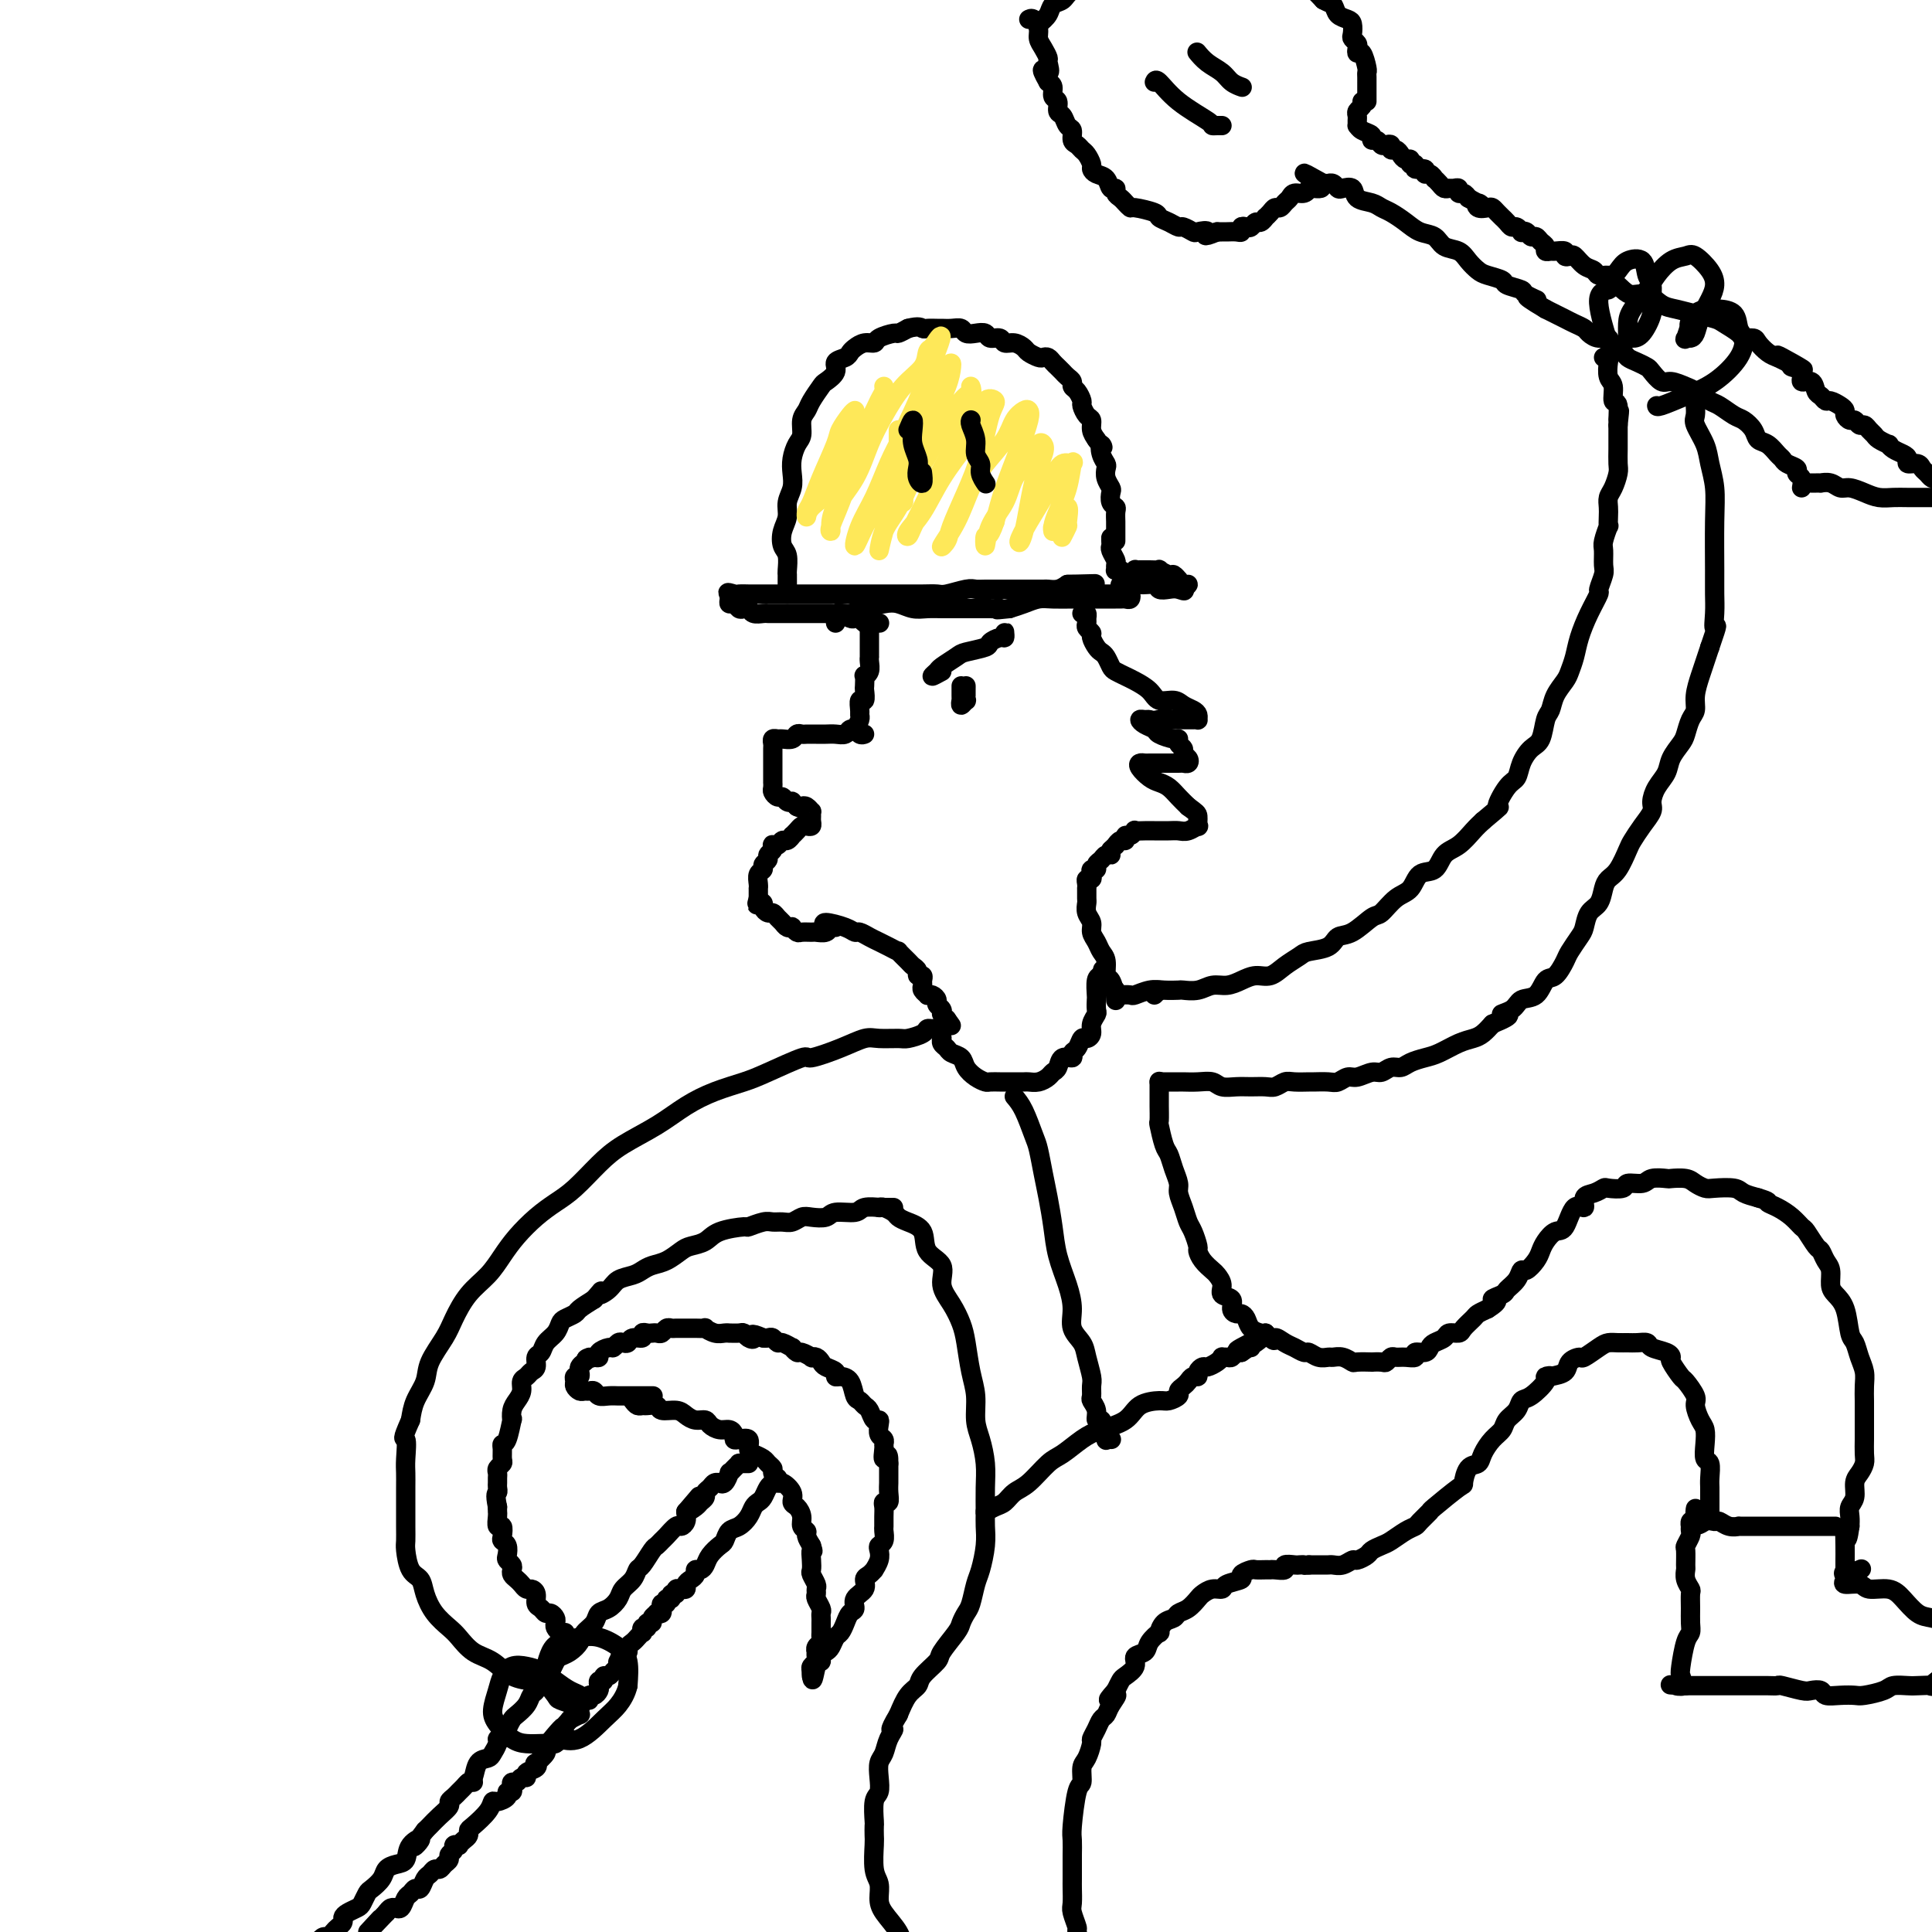 <svg viewBox='0 0 400 400' version='1.1' xmlns='http://www.w3.org/2000/svg' xmlns:xlink='http://www.w3.org/1999/xlink'><g fill='none' stroke='#000000' stroke-width='4' stroke-linecap='round' stroke-linejoin='round'><path d='M179,152c-0.303,0.115 -0.605,0.231 -1,0c-0.395,-0.231 -0.882,-0.808 -1,-1c-0.118,-0.192 0.134,0.001 0,0c-0.134,-0.001 -0.655,-0.196 -1,0c-0.345,0.196 -0.513,0.785 -1,1c-0.487,0.215 -1.293,0.058 -2,0c-0.707,-0.058 -1.317,-0.016 -2,0c-0.683,0.016 -1.440,0.004 -2,0c-0.560,-0.004 -0.924,-0.002 -1,0c-0.076,0.002 0.135,0.004 0,0c-0.135,-0.004 -0.617,-0.015 -1,0c-0.383,0.015 -0.666,0.057 -1,0c-0.334,-0.057 -0.720,-0.212 -1,0c-0.280,0.212 -0.453,0.792 -1,1c-0.547,0.208 -1.467,0.043 -2,0c-0.533,-0.043 -0.679,0.034 -1,0c-0.321,-0.034 -0.818,-0.179 -1,0c-0.182,0.179 -0.049,0.682 0,1c0.049,0.318 0.013,0.452 0,1c-0.013,0.548 -0.003,1.510 0,2c0.003,0.490 0.001,0.509 0,1c-0.001,0.491 -0.000,1.455 0,2c0.000,0.545 -0.001,0.670 0,1c0.001,0.330 0.003,0.863 0,1c-0.003,0.137 -0.012,-0.122 0,0c0.012,0.122 0.044,0.625 0,1c-0.044,0.375 -0.166,0.623 0,1c0.166,0.377 0.618,0.885 1,1c0.382,0.115 0.694,-0.163 1,0c0.306,0.163 0.608,0.765 1,1c0.392,0.235 0.875,0.102 1,0c0.125,-0.102 -0.107,-0.172 0,0c0.107,0.172 0.554,0.586 1,1'/><path d='M165,167c0.956,0.481 0.845,0.185 1,0c0.155,-0.185 0.577,-0.257 1,0c0.423,0.257 0.846,0.843 1,1c0.154,0.157 0.038,-0.115 0,0c-0.038,0.115 0.001,0.619 0,1c-0.001,0.381 -0.041,0.641 0,1c0.041,0.359 0.165,0.818 0,1c-0.165,0.182 -0.618,0.086 -1,0c-0.382,-0.086 -0.694,-0.163 -1,0c-0.306,0.163 -0.607,0.564 -1,1c-0.393,0.436 -0.879,0.905 -1,1c-0.121,0.095 0.121,-0.185 0,0c-0.121,0.185 -0.607,0.833 -1,1c-0.393,0.167 -0.693,-0.148 -1,0c-0.307,0.148 -0.622,0.761 -1,1c-0.378,0.239 -0.818,0.106 -1,0c-0.182,-0.106 -0.105,-0.183 0,0c0.105,0.183 0.239,0.627 0,1c-0.239,0.373 -0.853,0.676 -1,1c-0.147,0.324 0.171,0.668 0,1c-0.171,0.332 -0.830,0.653 -1,1c-0.170,0.347 0.151,0.719 0,1c-0.151,0.281 -0.772,0.471 -1,1c-0.228,0.529 -0.061,1.399 0,2c0.061,0.601 0.016,0.934 0,1c-0.016,0.066 -0.004,-0.136 0,0c0.004,0.136 0.001,0.610 0,1c-0.001,0.390 -0.001,0.695 0,1'/><path d='M157,186c-0.528,1.940 -0.349,1.289 0,1c0.349,-0.289 0.867,-0.218 1,0c0.133,0.218 -0.119,0.583 0,1c0.119,0.417 0.609,0.886 1,1c0.391,0.114 0.683,-0.127 1,0c0.317,0.127 0.658,0.621 1,1c0.342,0.379 0.683,0.641 1,1c0.317,0.359 0.609,0.814 1,1c0.391,0.186 0.882,0.102 1,0c0.118,-0.102 -0.138,-0.224 0,0c0.138,0.224 0.671,0.793 1,1c0.329,0.207 0.455,0.052 1,0c0.545,-0.052 1.509,0.000 2,0c0.491,-0.000 0.510,-0.053 1,0c0.490,0.053 1.451,0.210 2,0c0.549,-0.210 0.686,-0.787 1,-1c0.314,-0.213 0.804,-0.061 1,0c0.196,0.061 0.098,0.030 0,0'/><path d='M177,151c0.425,-0.745 0.850,-1.490 1,-2c0.150,-0.510 0.026,-0.785 0,-1c-0.026,-0.215 0.045,-0.371 0,-1c-0.045,-0.629 -0.208,-1.731 0,-2c0.208,-0.269 0.787,0.296 1,0c0.213,-0.296 0.061,-1.455 0,-2c-0.061,-0.545 -0.030,-0.478 0,-1c0.030,-0.522 0.061,-1.632 0,-2c-0.061,-0.368 -0.212,0.007 0,0c0.212,-0.007 0.789,-0.396 1,-1c0.211,-0.604 0.057,-1.422 0,-2c-0.057,-0.578 -0.015,-0.914 0,-1c0.015,-0.086 0.004,0.079 0,0c-0.004,-0.079 -0.001,-0.403 0,-1c0.001,-0.597 0.000,-1.467 0,-2c-0.000,-0.533 -0.000,-0.731 0,-1c0.000,-0.269 0.000,-0.611 0,-1c-0.000,-0.389 -0.000,-0.825 0,-1c0.000,-0.175 0.000,-0.087 0,0'/><path d='M182,129c0.089,-0.002 0.179,-0.004 0,0c-0.179,0.004 -0.626,0.015 -1,0c-0.374,-0.015 -0.677,-0.056 -1,0c-0.323,0.056 -0.668,0.207 -1,0c-0.332,-0.207 -0.652,-0.774 -1,-1c-0.348,-0.226 -0.722,-0.113 -1,0c-0.278,0.113 -0.458,0.226 -1,0c-0.542,-0.226 -1.445,-0.793 -2,-1c-0.555,-0.207 -0.764,-0.056 -1,0c-0.236,0.056 -0.501,0.015 -1,0c-0.499,-0.015 -1.233,-0.004 -2,0c-0.767,0.004 -1.566,0.001 -2,0c-0.434,-0.001 -0.501,-0.000 -1,0c-0.499,0.000 -1.429,0.000 -2,0c-0.571,-0.000 -0.783,0.000 -1,0c-0.217,-0.000 -0.438,-0.000 -1,0c-0.562,0.000 -1.464,0.001 -2,0c-0.536,-0.001 -0.707,-0.004 -1,0c-0.293,0.004 -0.708,0.015 -1,0c-0.292,-0.015 -0.459,-0.055 -1,0c-0.541,0.055 -1.454,0.207 -2,0c-0.546,-0.207 -0.724,-0.773 -1,-1c-0.276,-0.227 -0.648,-0.116 -1,0c-0.352,0.116 -0.683,0.238 -1,0c-0.317,-0.238 -0.621,-0.834 -1,-1c-0.379,-0.166 -0.834,0.100 -1,0c-0.166,-0.100 -0.045,-0.565 0,-1c0.045,-0.435 0.013,-0.838 0,-1c-0.013,-0.162 -0.006,-0.081 0,0'/><path d='M151,123c-0.885,-0.619 0.401,-0.166 1,0c0.599,0.166 0.511,0.044 1,0c0.489,-0.044 1.553,-0.012 2,0c0.447,0.012 0.275,0.003 1,0c0.725,-0.003 2.348,-0.001 3,0c0.652,0.001 0.333,0.000 1,0c0.667,-0.000 2.318,-0.000 3,0c0.682,0.000 0.394,0.000 1,0c0.606,-0.000 2.106,-0.000 3,0c0.894,0.000 1.184,0.000 2,0c0.816,-0.000 2.160,-0.000 3,0c0.840,0.000 1.177,0.000 2,0c0.823,-0.000 2.131,-0.000 3,0c0.869,0.000 1.299,0.000 2,0c0.701,-0.000 1.672,-0.000 3,0c1.328,0.000 3.011,0.001 4,0c0.989,-0.001 1.284,-0.004 2,0c0.716,0.004 1.855,0.015 3,0c1.145,-0.015 2.297,-0.057 3,0c0.703,0.057 0.956,0.211 2,0c1.044,-0.211 2.880,-0.789 4,-1c1.120,-0.211 1.526,-0.057 2,0c0.474,0.057 1.018,0.015 2,0c0.982,-0.015 2.403,-0.004 3,0c0.597,0.004 0.368,0.001 1,0c0.632,-0.001 2.123,0.001 3,0c0.877,-0.001 1.141,-0.003 2,0c0.859,0.003 2.313,0.011 3,0c0.687,-0.011 0.608,-0.041 1,0c0.392,0.041 1.255,0.155 2,0c0.745,-0.155 1.373,-0.577 2,-1'/><path d='M221,121c10.946,-0.297 3.310,-0.041 1,0c-2.310,0.041 0.707,-0.133 2,0c1.293,0.133 0.861,0.571 1,1c0.139,0.429 0.850,0.847 1,1c0.150,0.153 -0.262,0.041 0,0c0.262,-0.041 1.198,-0.011 2,0c0.802,0.011 1.472,0.003 2,0c0.528,-0.003 0.916,-0.002 1,0c0.084,0.002 -0.134,0.004 0,0c0.134,-0.004 0.621,-0.015 1,0c0.379,0.015 0.648,0.057 1,0c0.352,-0.057 0.785,-0.211 1,0c0.215,0.211 0.213,0.789 0,1c-0.213,0.211 -0.637,0.057 -1,0c-0.363,-0.057 -0.663,-0.015 -1,0c-0.337,0.015 -0.710,0.004 -1,0c-0.290,-0.004 -0.499,-0.001 -1,0c-0.501,0.001 -1.296,0.001 -2,0c-0.704,-0.001 -1.318,-0.001 -2,0c-0.682,0.001 -1.431,0.003 -2,0c-0.569,-0.003 -0.956,-0.012 -2,0c-1.044,0.012 -2.744,0.044 -4,0c-1.256,-0.044 -2.069,-0.166 -3,0c-0.931,0.166 -1.980,0.619 -3,1c-1.020,0.381 -2.010,0.691 -3,1'/><path d='M209,126c-4.115,0.464 -2.401,0.124 -2,0c0.401,-0.124 -0.511,-0.033 -1,0c-0.489,0.033 -0.554,0.009 -1,0c-0.446,-0.009 -1.273,-0.002 -2,0c-0.727,0.002 -1.352,0.000 -2,0c-0.648,-0.000 -1.317,0.001 -2,0c-0.683,-0.001 -1.379,-0.004 -2,0c-0.621,0.004 -1.165,0.014 -2,0c-0.835,-0.014 -1.959,-0.054 -3,0c-1.041,0.054 -1.997,0.200 -3,0c-1.003,-0.200 -2.051,-0.748 -3,-1c-0.949,-0.252 -1.799,-0.208 -3,0c-1.201,0.208 -2.753,0.581 -4,1c-1.247,0.419 -2.191,0.883 -3,1c-0.809,0.117 -1.485,-0.113 -2,0c-0.515,0.113 -0.869,0.569 -1,1c-0.131,0.431 -0.037,0.837 0,1c0.037,0.163 0.019,0.081 0,0'/><path d='M163,123c-0.000,-0.332 -0.000,-0.665 0,-1c0.000,-0.335 0.001,-0.674 0,-1c-0.001,-0.326 -0.004,-0.639 0,-1c0.004,-0.361 0.014,-0.771 0,-1c-0.014,-0.229 -0.052,-0.277 0,-1c0.052,-0.723 0.195,-2.122 0,-3c-0.195,-0.878 -0.728,-1.235 -1,-2c-0.272,-0.765 -0.283,-1.937 0,-3c0.283,-1.063 0.860,-2.017 1,-3c0.140,-0.983 -0.156,-1.997 0,-3c0.156,-1.003 0.764,-1.997 1,-3c0.236,-1.003 0.101,-2.016 0,-3c-0.101,-0.984 -0.167,-1.941 0,-3c0.167,-1.059 0.569,-2.222 1,-3c0.431,-0.778 0.893,-1.172 1,-2c0.107,-0.828 -0.142,-2.091 0,-3c0.142,-0.909 0.673,-1.465 1,-2c0.327,-0.535 0.450,-1.050 1,-2c0.550,-0.950 1.527,-2.334 2,-3c0.473,-0.666 0.441,-0.612 1,-1c0.559,-0.388 1.707,-1.217 2,-2c0.293,-0.783 -0.270,-1.520 0,-2c0.270,-0.480 1.372,-0.702 2,-1c0.628,-0.298 0.782,-0.671 1,-1c0.218,-0.329 0.500,-0.614 1,-1c0.500,-0.386 1.218,-0.873 2,-1c0.782,-0.127 1.627,0.107 2,0c0.373,-0.107 0.275,-0.554 1,-1c0.725,-0.446 2.272,-0.889 3,-1c0.728,-0.111 0.637,0.111 1,0c0.363,-0.111 1.182,-0.556 2,-1'/><path d='M188,68c2.350,-0.619 2.727,-0.166 3,0c0.273,0.166 0.444,0.043 1,0c0.556,-0.043 1.496,-0.008 2,0c0.504,0.008 0.571,-0.012 1,0c0.429,0.012 1.218,0.055 2,0c0.782,-0.055 1.556,-0.207 2,0c0.444,0.207 0.557,0.772 1,1c0.443,0.228 1.217,0.118 2,0c0.783,-0.118 1.574,-0.243 2,0c0.426,0.243 0.485,0.853 1,1c0.515,0.147 1.485,-0.168 2,0c0.515,0.168 0.576,0.819 1,1c0.424,0.181 1.213,-0.109 2,0c0.787,0.109 1.573,0.617 2,1c0.427,0.383 0.496,0.642 1,1c0.504,0.358 1.445,0.817 2,1c0.555,0.183 0.726,0.090 1,0c0.274,-0.090 0.650,-0.179 1,0c0.350,0.179 0.672,0.625 1,1c0.328,0.375 0.662,0.678 1,1c0.338,0.322 0.682,0.663 1,1c0.318,0.337 0.611,0.672 1,1c0.389,0.328 0.874,0.650 1,1c0.126,0.350 -0.107,0.728 0,1c0.107,0.272 0.554,0.439 1,1c0.446,0.561 0.889,1.515 1,2c0.111,0.485 -0.111,0.500 0,1c0.111,0.500 0.556,1.485 1,2c0.444,0.515 0.889,0.562 1,1c0.111,0.438 -0.111,1.268 0,2c0.111,0.732 0.556,1.366 1,2'/><path d='M227,91c1.944,2.765 1.305,1.177 1,1c-0.305,-0.177 -0.274,1.056 0,2c0.274,0.944 0.792,1.600 1,2c0.208,0.400 0.107,0.545 0,1c-0.107,0.455 -0.221,1.221 0,2c0.221,0.779 0.777,1.569 1,2c0.223,0.431 0.112,0.501 0,1c-0.112,0.499 -0.226,1.428 0,2c0.226,0.572 0.793,0.786 1,1c0.207,0.214 0.056,0.426 0,1c-0.056,0.574 -0.015,1.509 0,2c0.015,0.491 0.004,0.538 0,1c-0.004,0.462 -0.001,1.340 0,2c0.001,0.660 0.000,1.101 0,1c-0.000,-0.101 -0.000,-0.743 0,-1c0.000,-0.257 0.000,-0.128 0,0'/><path d='M230,112c0.002,-0.510 0.004,-1.020 0,-1c-0.004,0.020 -0.015,0.568 0,1c0.015,0.432 0.057,0.746 0,1c-0.057,0.254 -0.212,0.446 0,1c0.212,0.554 0.792,1.468 1,2c0.208,0.532 0.045,0.682 0,1c-0.045,0.318 0.029,0.804 0,1c-0.029,0.196 -0.162,0.101 0,0c0.162,-0.101 0.617,-0.209 1,0c0.383,0.209 0.694,0.736 1,1c0.306,0.264 0.607,0.267 1,0c0.393,-0.267 0.877,-0.804 1,-1c0.123,-0.196 -0.117,-0.052 0,0c0.117,0.052 0.590,0.013 1,0c0.410,-0.013 0.758,0.001 1,0c0.242,-0.001 0.379,-0.015 1,0c0.621,0.015 1.725,0.061 2,0c0.275,-0.061 -0.281,-0.228 0,0c0.281,0.228 1.398,0.850 2,1c0.602,0.150 0.687,-0.171 1,0c0.313,0.171 0.852,0.833 1,1c0.148,0.167 -0.094,-0.161 0,0c0.094,0.161 0.525,0.813 1,1c0.475,0.187 0.993,-0.089 1,0c0.007,0.089 -0.496,0.545 -1,1'/><path d='M245,122c0.637,0.623 -0.271,0.182 -1,0c-0.729,-0.182 -1.281,-0.105 -2,0c-0.719,0.105 -1.607,0.239 -2,0c-0.393,-0.239 -0.290,-0.850 -1,-1c-0.710,-0.150 -2.232,0.160 -3,0c-0.768,-0.160 -0.780,-0.789 -1,-1c-0.220,-0.211 -0.647,-0.005 -1,0c-0.353,0.005 -0.634,-0.191 -1,0c-0.366,0.191 -0.819,0.769 -1,1c-0.181,0.231 -0.091,0.116 0,0'/><path d='M199,142c-0.001,0.343 -0.001,0.685 0,1c0.001,0.315 0.004,0.602 0,1c-0.004,0.398 -0.015,0.907 0,1c0.015,0.093 0.057,-0.230 0,0c-0.057,0.230 -0.211,1.014 0,1c0.211,-0.014 0.789,-0.824 1,-1c0.211,-0.176 0.057,0.282 0,0c-0.057,-0.282 -0.015,-1.305 0,-2c0.015,-0.695 0.004,-1.063 0,-1c-0.004,0.063 -0.001,0.555 0,1c0.001,0.445 0.000,0.841 0,1c-0.000,0.159 -0.000,0.079 0,0'/><path d='M195,139c-0.950,0.520 -1.901,1.040 -2,1c-0.099,-0.040 0.653,-0.641 1,-1c0.347,-0.359 0.287,-0.477 1,-1c0.713,-0.523 2.198,-1.451 3,-2c0.802,-0.549 0.923,-0.721 2,-1c1.077,-0.279 3.112,-0.667 4,-1c0.888,-0.333 0.630,-0.612 1,-1c0.370,-0.388 1.367,-0.885 2,-1c0.633,-0.115 0.902,0.151 1,0c0.098,-0.151 0.026,-0.721 0,-1c-0.026,-0.279 -0.007,-0.267 0,0c0.007,0.267 0.002,0.791 0,1c-0.002,0.209 -0.001,0.105 0,0'/><path d='M224,127c0.425,-0.089 0.850,-0.178 1,0c0.150,0.178 0.025,0.624 0,1c-0.025,0.376 0.049,0.682 0,1c-0.049,0.318 -0.220,0.649 0,1c0.220,0.351 0.832,0.723 1,1c0.168,0.277 -0.110,0.459 0,1c0.110,0.541 0.606,1.440 1,2c0.394,0.560 0.686,0.780 1,1c0.314,0.220 0.649,0.439 1,1c0.351,0.561 0.717,1.462 1,2c0.283,0.538 0.483,0.712 1,1c0.517,0.288 1.349,0.689 2,1c0.651,0.311 1.119,0.531 2,1c0.881,0.469 2.176,1.186 3,2c0.824,0.814 1.177,1.723 2,2c0.823,0.277 2.115,-0.080 3,0c0.885,0.080 1.362,0.596 2,1c0.638,0.404 1.437,0.697 2,1c0.563,0.303 0.891,0.617 1,1c0.109,0.383 -0.000,0.835 0,1c0.000,0.165 0.111,0.044 0,0c-0.111,-0.044 -0.442,-0.012 -1,0c-0.558,0.012 -1.343,0.003 -2,0c-0.657,-0.003 -1.188,-0.001 -2,0c-0.812,0.001 -1.906,0.000 -3,0'/><path d='M240,149c-1.494,0.306 -1.728,0.071 -2,0c-0.272,-0.071 -0.583,0.022 -1,0c-0.417,-0.022 -0.939,-0.160 -1,0c-0.061,0.160 0.338,0.616 1,1c0.662,0.384 1.588,0.694 2,1c0.412,0.306 0.311,0.607 1,1c0.689,0.393 2.170,0.879 3,1c0.830,0.121 1.011,-0.122 1,0c-0.011,0.122 -0.212,0.611 0,1c0.212,0.389 0.838,0.679 1,1c0.162,0.321 -0.140,0.675 0,1c0.140,0.325 0.720,0.623 1,1c0.280,0.377 0.259,0.833 0,1c-0.259,0.167 -0.756,0.045 -1,0c-0.244,-0.045 -0.236,-0.012 -1,0c-0.764,0.012 -2.299,0.003 -3,0c-0.701,-0.003 -0.568,0.001 -1,0c-0.432,-0.001 -1.430,-0.008 -2,0c-0.570,0.008 -0.711,0.030 -1,0c-0.289,-0.030 -0.727,-0.111 -1,0c-0.273,0.111 -0.383,0.414 0,1c0.383,0.586 1.257,1.455 2,2c0.743,0.545 1.354,0.765 2,1c0.646,0.235 1.328,0.486 2,1c0.672,0.514 1.335,1.290 2,2c0.665,0.710 1.333,1.355 2,2'/><path d='M246,167c1.697,1.255 1.941,1.394 2,2c0.059,0.606 -0.066,1.679 0,2c0.066,0.321 0.323,-0.110 0,0c-0.323,0.110 -1.227,0.761 -2,1c-0.773,0.239 -1.416,0.064 -2,0c-0.584,-0.064 -1.108,-0.018 -2,0c-0.892,0.018 -2.151,0.009 -3,0c-0.849,-0.009 -1.289,-0.018 -2,0c-0.711,0.018 -1.692,0.061 -2,0c-0.308,-0.061 0.058,-0.228 0,0c-0.058,0.228 -0.541,0.850 -1,1c-0.459,0.150 -0.893,-0.171 -1,0c-0.107,0.171 0.112,0.833 0,1c-0.112,0.167 -0.556,-0.161 -1,0c-0.444,0.161 -0.889,0.813 -1,1c-0.111,0.187 0.111,-0.089 0,0c-0.111,0.089 -0.556,0.545 -1,1'/><path d='M230,176c-0.724,0.858 -0.035,1.005 0,1c0.035,-0.005 -0.583,-0.160 -1,0c-0.417,0.160 -0.634,0.634 -1,1c-0.366,0.366 -0.882,0.624 -1,1c-0.118,0.376 0.161,0.871 0,1c-0.161,0.129 -0.761,-0.106 -1,0c-0.239,0.106 -0.117,0.555 0,1c0.117,0.445 0.227,0.888 0,1c-0.227,0.112 -0.793,-0.107 -1,0c-0.207,0.107 -0.055,0.538 0,1c0.055,0.462 0.014,0.953 0,1c-0.014,0.047 0.000,-0.349 0,0c-0.000,0.349 -0.015,1.444 0,2c0.015,0.556 0.060,0.571 0,1c-0.060,0.429 -0.224,1.270 0,2c0.224,0.730 0.834,1.349 1,2c0.166,0.651 -0.114,1.334 0,2c0.114,0.666 0.622,1.314 1,2c0.378,0.686 0.627,1.411 1,2c0.373,0.589 0.870,1.043 1,2c0.130,0.957 -0.109,2.418 0,3c0.109,0.582 0.565,0.286 1,1c0.435,0.714 0.849,2.439 1,3c0.151,0.561 0.041,-0.041 0,0c-0.041,0.041 -0.012,0.726 0,1c0.012,0.274 0.006,0.137 0,0'/><path d='M171,192c-0.397,-0.504 -0.794,-1.008 0,-1c0.794,0.008 2.779,0.527 4,1c1.221,0.473 1.677,0.900 2,1c0.323,0.100 0.511,-0.127 1,0c0.489,0.127 1.278,0.606 2,1c0.722,0.394 1.377,0.701 2,1c0.623,0.299 1.213,0.591 2,1c0.787,0.409 1.770,0.935 2,1c0.230,0.065 -0.293,-0.333 0,0c0.293,0.333 1.403,1.395 2,2c0.597,0.605 0.682,0.754 1,1c0.318,0.246 0.870,0.591 1,1c0.130,0.409 -0.162,0.883 0,1c0.162,0.117 0.780,-0.123 1,0c0.220,0.123 0.044,0.607 0,1c-0.044,0.393 0.043,0.693 0,1c-0.043,0.307 -0.218,0.621 0,1c0.218,0.379 0.828,0.823 1,1c0.172,0.177 -0.094,0.089 0,0c0.094,-0.089 0.547,-0.178 1,0c0.453,0.178 0.906,0.622 1,1c0.094,0.378 -0.172,0.689 0,1c0.172,0.311 0.781,0.622 1,1c0.219,0.378 0.048,0.823 0,1c-0.048,0.177 0.025,0.086 0,0c-0.025,-0.086 -0.150,-0.167 0,0c0.150,0.167 0.575,0.584 1,1'/><path d='M196,211c1.667,2.333 0.833,1.167 0,0'/><path d='M240,205c-0.417,0.417 -0.833,0.833 -1,1c-0.167,0.167 -0.083,0.083 0,0'/><path d='M231,205c-0.055,0.420 -0.111,0.841 0,1c0.111,0.159 0.388,0.057 1,0c0.612,-0.057 1.558,-0.068 2,0c0.442,0.068 0.379,0.214 1,0c0.621,-0.214 1.927,-0.788 3,-1c1.073,-0.212 1.915,-0.061 3,0c1.085,0.061 2.415,0.031 3,0c0.585,-0.031 0.425,-0.064 1,0c0.575,0.064 1.886,0.223 3,0c1.114,-0.223 2.031,-0.829 3,-1c0.969,-0.171 1.991,0.092 3,0c1.009,-0.092 2.004,-0.539 3,-1c0.996,-0.461 1.994,-0.936 3,-1c1.006,-0.064 2.020,0.282 3,0c0.980,-0.282 1.924,-1.193 3,-2c1.076,-0.807 2.282,-1.509 3,-2c0.718,-0.491 0.949,-0.769 2,-1c1.051,-0.231 2.924,-0.413 4,-1c1.076,-0.587 1.355,-1.579 2,-2c0.645,-0.421 1.657,-0.271 3,-1c1.343,-0.729 3.016,-2.336 4,-3c0.984,-0.664 1.279,-0.386 2,-1c0.721,-0.614 1.869,-2.122 3,-3c1.131,-0.878 2.245,-1.126 3,-2c0.755,-0.874 1.150,-2.373 2,-3c0.850,-0.627 2.153,-0.381 3,-1c0.847,-0.619 1.237,-2.104 2,-3c0.763,-0.896 1.898,-1.203 3,-2c1.102,-0.797 2.172,-2.085 3,-3c0.828,-0.915 1.414,-1.458 2,-2'/><path d='M307,170c4.765,-4.017 3.177,-2.561 3,-3c-0.177,-0.439 1.055,-2.773 2,-4c0.945,-1.227 1.601,-1.348 2,-2c0.399,-0.652 0.541,-1.836 1,-3c0.459,-1.164 1.235,-2.306 2,-3c0.765,-0.694 1.518,-0.938 2,-2c0.482,-1.062 0.692,-2.941 1,-4c0.308,-1.059 0.713,-1.297 1,-2c0.287,-0.703 0.458,-1.870 1,-3c0.542,-1.130 1.457,-2.223 2,-3c0.543,-0.777 0.714,-1.238 1,-2c0.286,-0.762 0.689,-1.823 1,-3c0.311,-1.177 0.532,-2.469 1,-4c0.468,-1.531 1.183,-3.301 2,-5c0.817,-1.699 1.736,-3.327 2,-4c0.264,-0.673 -0.126,-0.391 0,-1c0.126,-0.609 0.770,-2.108 1,-3c0.230,-0.892 0.048,-1.176 0,-2c-0.048,-0.824 0.040,-2.188 0,-3c-0.040,-0.812 -0.207,-1.071 0,-2c0.207,-0.929 0.787,-2.528 1,-3c0.213,-0.472 0.060,0.184 0,0c-0.060,-0.184 -0.026,-1.208 0,-2c0.026,-0.792 0.046,-1.352 0,-2c-0.046,-0.648 -0.156,-1.385 0,-2c0.156,-0.615 0.578,-1.109 1,-2c0.422,-0.891 0.845,-2.181 1,-3c0.155,-0.819 0.041,-1.168 0,-2c-0.041,-0.832 -0.011,-2.147 0,-3c0.011,-0.853 0.003,-1.244 0,-2c-0.003,-0.756 -0.002,-1.878 0,-3'/><path d='M335,88c0.601,-5.464 0.105,-1.623 0,-1c-0.105,0.623 0.182,-1.973 0,-3c-0.182,-1.027 -0.832,-0.485 -1,-1c-0.168,-0.515 0.148,-2.085 0,-3c-0.148,-0.915 -0.758,-1.173 -1,-2c-0.242,-0.827 -0.116,-2.222 0,-3c0.116,-0.778 0.224,-0.940 0,-1c-0.224,-0.060 -0.778,-0.017 -1,0c-0.222,0.017 -0.111,0.009 0,0'/><path d='M195,214c-0.338,-0.429 -0.675,-0.857 -1,-1c-0.325,-0.143 -0.637,0.000 -1,0c-0.363,-0.000 -0.776,-0.143 -1,0c-0.224,0.143 -0.260,0.573 -1,1c-0.740,0.427 -2.183,0.852 -3,1c-0.817,0.148 -1.008,0.020 -2,0c-0.992,-0.020 -2.785,0.069 -4,0c-1.215,-0.069 -1.851,-0.296 -3,0c-1.149,0.296 -2.812,1.115 -5,2c-2.188,0.885 -4.902,1.836 -6,2c-1.098,0.164 -0.582,-0.459 -2,0c-1.418,0.459 -4.771,2.002 -7,3c-2.229,0.998 -3.334,1.453 -5,2c-1.666,0.547 -3.893,1.187 -6,2c-2.107,0.813 -4.093,1.800 -6,3c-1.907,1.200 -3.735,2.614 -6,4c-2.265,1.386 -4.969,2.744 -7,4c-2.031,1.256 -3.390,2.411 -5,4c-1.610,1.589 -3.470,3.611 -5,5c-1.530,1.389 -2.730,2.146 -4,3c-1.270,0.854 -2.612,1.805 -4,3c-1.388,1.195 -2.823,2.634 -4,4c-1.177,1.366 -2.096,2.660 -3,4c-0.904,1.340 -1.794,2.725 -3,4c-1.206,1.275 -2.728,2.441 -4,4c-1.272,1.559 -2.295,3.512 -3,5c-0.705,1.488 -1.092,2.512 -2,4c-0.908,1.488 -2.336,3.440 -3,5c-0.664,1.560 -0.563,2.728 -1,4c-0.437,1.272 -1.410,2.649 -2,4c-0.590,1.351 -0.795,2.675 -1,4'/><path d='M85,294c-2.083,4.725 -1.290,3.537 -1,4c0.290,0.463 0.078,2.578 0,4c-0.078,1.422 -0.021,2.153 0,3c0.021,0.847 0.005,1.810 0,3c-0.005,1.190 0.001,2.606 0,4c-0.001,1.394 -0.007,2.768 0,4c0.007,1.232 0.029,2.324 0,3c-0.029,0.676 -0.108,0.936 0,2c0.108,1.064 0.403,2.932 1,4c0.597,1.068 1.496,1.335 2,2c0.504,0.665 0.612,1.729 1,3c0.388,1.271 1.055,2.748 2,4c0.945,1.252 2.170,2.279 3,3c0.830,0.721 1.267,1.135 2,2c0.733,0.865 1.763,2.179 3,3c1.237,0.821 2.682,1.148 4,2c1.318,0.852 2.509,2.229 4,3c1.491,0.771 3.283,0.934 4,1c0.717,0.066 0.358,0.033 0,0'/><path d='M373,101c0.128,-0.756 0.255,-1.512 0,-2c-0.255,-0.488 -0.894,-0.707 -1,-1c-0.106,-0.293 0.320,-0.660 0,-1c-0.320,-0.340 -1.385,-0.654 -2,-1c-0.615,-0.346 -0.780,-0.725 -1,-1c-0.220,-0.275 -0.496,-0.445 -1,-1c-0.504,-0.555 -1.236,-1.496 -2,-2c-0.764,-0.504 -1.560,-0.573 -2,-1c-0.440,-0.427 -0.525,-1.213 -1,-2c-0.475,-0.787 -1.338,-1.577 -2,-2c-0.662,-0.423 -1.121,-0.480 -2,-1c-0.879,-0.520 -2.179,-1.503 -3,-2c-0.821,-0.497 -1.164,-0.510 -2,-1c-0.836,-0.490 -2.164,-1.459 -3,-2c-0.836,-0.541 -1.179,-0.656 -2,-1c-0.821,-0.344 -2.121,-0.918 -3,-1c-0.879,-0.082 -1.339,0.329 -2,0c-0.661,-0.329 -1.524,-1.398 -2,-2c-0.476,-0.602 -0.565,-0.737 -1,-1c-0.435,-0.263 -1.215,-0.652 -2,-1c-0.785,-0.348 -1.575,-0.653 -2,-1c-0.425,-0.347 -0.485,-0.737 -1,-1c-0.515,-0.263 -1.485,-0.399 -2,-1c-0.515,-0.601 -0.575,-1.667 -1,-2c-0.425,-0.333 -1.216,0.065 -2,0c-0.784,-0.065 -1.561,-0.595 -2,-1c-0.439,-0.405 -0.540,-0.686 -1,-1c-0.460,-0.314 -1.278,-0.662 -2,-1c-0.722,-0.338 -1.348,-0.668 -2,-1c-0.652,-0.332 -1.329,-0.666 -2,-1c-0.671,-0.334 -1.335,-0.667 -2,-1'/><path d='M320,64c-6.678,-3.963 -2.873,-2.371 -2,-2c0.873,0.371 -1.187,-0.478 -2,-1c-0.813,-0.522 -0.377,-0.716 -1,-1c-0.623,-0.284 -2.303,-0.656 -3,-1c-0.697,-0.344 -0.412,-0.659 -1,-1c-0.588,-0.341 -2.048,-0.706 -3,-1c-0.952,-0.294 -1.395,-0.517 -2,-1c-0.605,-0.483 -1.372,-1.228 -2,-2c-0.628,-0.772 -1.115,-1.572 -2,-2c-0.885,-0.428 -2.166,-0.486 -3,-1c-0.834,-0.514 -1.221,-1.486 -2,-2c-0.779,-0.514 -1.951,-0.572 -3,-1c-1.049,-0.428 -1.977,-1.227 -3,-2c-1.023,-0.773 -2.143,-1.521 -3,-2c-0.857,-0.479 -1.452,-0.689 -2,-1c-0.548,-0.311 -1.050,-0.723 -2,-1c-0.950,-0.277 -2.348,-0.418 -3,-1c-0.652,-0.582 -0.557,-1.606 -1,-2c-0.443,-0.394 -1.424,-0.158 -2,0c-0.576,0.158 -0.745,0.238 -1,0c-0.255,-0.238 -0.594,-0.796 -1,-1c-0.406,-0.204 -0.879,-0.055 -1,0c-0.121,0.055 0.108,0.016 0,0c-0.108,-0.016 -0.554,-0.008 -1,0'/><path d='M274,38c-7.299,-4.082 -2.546,-1.286 -1,0c1.546,1.286 -0.114,1.062 -1,1c-0.886,-0.062 -0.997,0.039 -1,0c-0.003,-0.039 0.101,-0.218 0,0c-0.101,0.218 -0.408,0.833 -1,1c-0.592,0.167 -1.468,-0.114 -2,0c-0.532,0.114 -0.720,0.622 -1,1c-0.280,0.378 -0.653,0.627 -1,1c-0.347,0.373 -0.666,0.869 -1,1c-0.334,0.131 -0.681,-0.105 -1,0c-0.319,0.105 -0.610,0.549 -1,1c-0.390,0.451 -0.878,0.909 -1,1c-0.122,0.091 0.122,-0.186 0,0c-0.122,0.186 -0.611,0.833 -1,1c-0.389,0.167 -0.678,-0.148 -1,0c-0.322,0.148 -0.677,0.758 -1,1c-0.323,0.242 -0.615,0.118 -1,0c-0.385,-0.118 -0.863,-0.228 -1,0c-0.137,0.228 0.065,0.793 0,1c-0.065,0.207 -0.399,0.055 -1,0c-0.601,-0.055 -1.470,-0.015 -2,0c-0.530,0.015 -0.723,0.004 -1,0c-0.277,-0.004 -0.639,-0.002 -1,0'/><path d='M252,48c-3.743,1.552 -2.101,0.431 -2,0c0.101,-0.431 -1.337,-0.171 -2,0c-0.663,0.171 -0.549,0.253 -1,0c-0.451,-0.253 -1.466,-0.841 -2,-1c-0.534,-0.159 -0.588,0.111 -1,0c-0.412,-0.111 -1.181,-0.603 -2,-1c-0.819,-0.397 -1.687,-0.698 -2,-1c-0.313,-0.302 -0.073,-0.606 -1,-1c-0.927,-0.394 -3.023,-0.879 -4,-1c-0.977,-0.121 -0.835,0.121 -1,0c-0.165,-0.121 -0.636,-0.605 -1,-1c-0.364,-0.395 -0.621,-0.701 -1,-1c-0.379,-0.299 -0.878,-0.591 -1,-1c-0.122,-0.409 0.135,-0.936 0,-1c-0.135,-0.064 -0.662,0.335 -1,0c-0.338,-0.335 -0.486,-1.403 -1,-2c-0.514,-0.597 -1.395,-0.723 -2,-1c-0.605,-0.277 -0.935,-0.704 -1,-1c-0.065,-0.296 0.136,-0.459 0,-1c-0.136,-0.541 -0.610,-1.458 -1,-2c-0.390,-0.542 -0.696,-0.707 -1,-1c-0.304,-0.293 -0.606,-0.712 -1,-1c-0.394,-0.288 -0.880,-0.443 -1,-1c-0.120,-0.557 0.127,-1.515 0,-2c-0.127,-0.485 -0.626,-0.496 -1,-1c-0.374,-0.504 -0.621,-1.501 -1,-2c-0.379,-0.499 -0.889,-0.501 -1,-1c-0.111,-0.499 0.176,-1.495 0,-2c-0.176,-0.505 -0.817,-0.521 -1,-1c-0.183,-0.479 0.090,-1.423 0,-2c-0.090,-0.577 -0.545,-0.789 -1,-1'/><path d='M217,17c-2.317,-4.054 -0.611,-2.188 0,-2c0.611,0.188 0.126,-1.300 0,-2c-0.126,-0.700 0.107,-0.612 0,-1c-0.107,-0.388 -0.554,-1.253 -1,-2c-0.446,-0.747 -0.890,-1.377 -1,-2c-0.110,-0.623 0.115,-1.239 0,-2c-0.115,-0.761 -0.569,-1.666 -1,-2c-0.431,-0.334 -0.837,-0.095 -1,0c-0.163,0.095 -0.081,0.048 0,0'/><path d='M215,5c0.785,-0.637 1.570,-1.274 2,-2c0.430,-0.726 0.505,-1.543 1,-2c0.495,-0.457 1.411,-0.556 2,-1c0.589,-0.444 0.852,-1.232 2,-2c1.148,-0.768 3.180,-1.515 4,-2c0.820,-0.485 0.428,-0.708 1,-1c0.572,-0.292 2.107,-0.653 3,-1c0.893,-0.347 1.145,-0.682 2,-1c0.855,-0.318 2.311,-0.621 3,-1c0.689,-0.379 0.609,-0.834 1,-1c0.391,-0.166 1.254,-0.045 2,0c0.746,0.045 1.374,0.012 2,0c0.626,-0.012 1.251,-0.003 2,0c0.749,0.003 1.623,0.001 2,0c0.377,-0.001 0.257,-0.000 1,0c0.743,0.000 2.349,-0.000 3,0c0.651,0.000 0.349,0.000 1,0c0.651,-0.000 2.257,-0.001 3,0c0.743,0.001 0.623,0.003 1,0c0.377,-0.003 1.252,-0.012 2,0c0.748,0.012 1.369,0.046 2,0c0.631,-0.046 1.271,-0.171 2,0c0.729,0.171 1.546,0.639 2,1c0.454,0.361 0.545,0.617 1,1c0.455,0.383 1.274,0.894 2,1c0.726,0.106 1.360,-0.194 2,0c0.640,0.194 1.288,0.881 2,1c0.712,0.119 1.490,-0.329 2,0c0.510,0.329 0.753,1.435 1,2c0.247,0.565 0.499,0.590 1,1c0.501,0.410 1.250,1.205 2,2'/><path d='M274,0c2.495,1.360 1.233,0.261 1,0c-0.233,-0.261 0.565,0.315 1,1c0.435,0.685 0.508,1.479 1,2c0.492,0.521 1.404,0.770 2,1c0.596,0.230 0.878,0.443 1,1c0.122,0.557 0.085,1.460 0,2c-0.085,0.540 -0.216,0.716 0,1c0.216,0.284 0.780,0.675 1,1c0.220,0.325 0.098,0.584 0,1c-0.098,0.416 -0.170,0.990 0,1c0.170,0.010 0.581,-0.543 1,0c0.419,0.543 0.844,2.183 1,3c0.156,0.817 0.042,0.810 0,1c-0.042,0.190 -0.011,0.576 0,1c0.011,0.424 0.003,0.887 0,1c-0.003,0.113 -0.001,-0.124 0,0c0.001,0.124 0.000,0.608 0,1c-0.000,0.392 -0.000,0.694 0,1c0.000,0.306 0.000,0.618 0,1c-0.000,0.382 -0.000,0.834 0,1c0.000,0.166 0.000,0.048 0,0c-0.000,-0.048 -0.000,-0.024 0,0'/><path d='M282,21c0.113,0.334 0.227,0.668 0,1c-0.227,0.332 -0.793,0.663 -1,1c-0.207,0.337 -0.054,0.682 0,1c0.054,0.318 0.008,0.610 0,1c-0.008,0.390 0.021,0.879 0,1c-0.021,0.121 -0.094,-0.126 0,0c0.094,0.126 0.354,0.626 1,1c0.646,0.374 1.678,0.622 2,1c0.322,0.378 -0.068,0.885 0,1c0.068,0.115 0.592,-0.161 1,0c0.408,0.161 0.701,0.760 1,1c0.299,0.240 0.605,0.119 1,0c0.395,-0.119 0.879,-0.238 1,0c0.121,0.238 -0.121,0.833 0,1c0.121,0.167 0.606,-0.095 1,0c0.394,0.095 0.698,0.546 1,1c0.302,0.454 0.601,0.910 1,1c0.399,0.090 0.899,-0.187 1,0c0.101,0.187 -0.198,0.839 0,1c0.198,0.161 0.893,-0.168 1,0c0.107,0.168 -0.374,0.834 0,1c0.374,0.166 1.602,-0.166 2,0c0.398,0.166 -0.034,0.832 0,1c0.034,0.168 0.534,-0.161 1,0c0.466,0.161 0.898,0.814 1,1c0.102,0.186 -0.128,-0.093 0,0c0.128,0.093 0.613,0.560 1,1c0.387,0.440 0.677,0.854 1,1c0.323,0.146 0.678,0.024 1,0c0.322,-0.024 0.611,0.049 1,0c0.389,-0.049 0.877,-0.219 1,0c0.123,0.219 -0.121,0.828 0,1c0.121,0.172 0.606,-0.094 1,0c0.394,0.094 0.697,0.547 1,1'/><path d='M304,41c3.576,2.023 2.516,1.081 2,1c-0.516,-0.081 -0.488,0.700 0,1c0.488,0.300 1.436,0.118 2,0c0.564,-0.118 0.742,-0.173 1,0c0.258,0.173 0.594,0.572 1,1c0.406,0.428 0.882,0.884 1,1c0.118,0.116 -0.122,-0.109 0,0c0.122,0.109 0.606,0.551 1,1c0.394,0.449 0.697,0.904 1,1c0.303,0.096 0.606,-0.166 1,0c0.394,0.166 0.879,0.762 1,1c0.121,0.238 -0.123,0.119 0,0c0.123,-0.119 0.611,-0.239 1,0c0.389,0.239 0.678,0.838 1,1c0.322,0.162 0.678,-0.114 1,0c0.322,0.114 0.610,0.619 1,1c0.390,0.381 0.883,0.637 1,1c0.117,0.363 -0.141,0.833 0,1c0.141,0.167 0.682,0.031 1,0c0.318,-0.031 0.413,0.042 1,0c0.587,-0.042 1.665,-0.201 2,0c0.335,0.201 -0.075,0.760 0,1c0.075,0.240 0.635,0.159 1,0c0.365,-0.159 0.536,-0.397 1,0c0.464,0.397 1.223,1.429 2,2c0.777,0.571 1.573,0.681 2,1c0.427,0.319 0.484,0.846 1,1c0.516,0.154 1.492,-0.066 2,0c0.508,0.066 0.548,0.417 1,1c0.452,0.583 1.317,1.399 2,2c0.683,0.601 1.186,0.987 2,1c0.814,0.013 1.941,-0.347 3,0c1.059,0.347 2.050,1.401 3,2c0.950,0.599 1.859,0.741 3,1c1.141,0.259 2.514,0.634 4,1c1.486,0.366 3.085,0.725 4,1c0.915,0.275 1.148,0.468 2,1c0.852,0.532 2.325,1.403 3,2c0.675,0.597 0.551,0.920 1,1c0.449,0.080 1.471,-0.082 2,0c0.529,0.082 0.566,0.407 1,1c0.434,0.593 1.267,1.455 2,2c0.733,0.545 1.367,0.772 2,1'/><path d='M368,74c10.074,5.059 3.258,1.206 1,0c-2.258,-1.206 0.043,0.235 1,1c0.957,0.765 0.571,0.853 1,1c0.429,0.147 1.673,0.354 2,1c0.327,0.646 -0.263,1.732 0,2c0.263,0.268 1.379,-0.283 2,0c0.621,0.283 0.747,1.399 1,2c0.253,0.601 0.632,0.686 1,1c0.368,0.314 0.725,0.857 1,1c0.275,0.143 0.469,-0.115 1,0c0.531,0.115 1.399,0.604 2,1c0.601,0.396 0.935,0.698 1,1c0.065,0.302 -0.137,0.602 0,1c0.137,0.398 0.614,0.894 1,1c0.386,0.106 0.681,-0.179 1,0c0.319,0.179 0.662,0.821 1,1c0.338,0.179 0.673,-0.106 1,0c0.327,0.106 0.647,0.602 1,1c0.353,0.398 0.738,0.698 1,1c0.262,0.302 0.402,0.606 1,1c0.598,0.394 1.653,0.879 2,1c0.347,0.121 -0.014,-0.121 0,0c0.014,0.121 0.403,0.606 1,1c0.597,0.394 1.403,0.697 2,1c0.597,0.303 0.986,0.606 1,1c0.014,0.394 -0.347,0.880 0,1c0.347,0.120 1.402,-0.125 2,0c0.598,0.125 0.737,0.621 1,1c0.263,0.379 0.648,0.640 1,1c0.352,0.360 0.672,0.817 1,1c0.328,0.183 0.664,0.091 1,0'/><path d='M401,99c5.333,4.036 2.167,1.625 1,1c-1.167,-0.625 -0.333,0.536 0,1c0.333,0.464 0.167,0.232 0,0'/><path d='M375,100c0.297,0.002 0.593,0.005 1,0c0.407,-0.005 0.923,-0.016 1,0c0.077,0.016 -0.286,0.060 0,0c0.286,-0.060 1.220,-0.222 2,0c0.780,0.222 1.405,0.830 2,1c0.595,0.170 1.158,-0.098 2,0c0.842,0.098 1.961,0.562 3,1c1.039,0.438 1.996,0.849 3,1c1.004,0.151 2.054,0.040 3,0c0.946,-0.040 1.787,-0.010 3,0c1.213,0.010 2.797,-0.000 4,0c1.203,0.000 2.025,0.012 3,0c0.975,-0.012 2.103,-0.047 3,0c0.897,0.047 1.561,0.176 2,0c0.439,-0.176 0.651,-0.656 1,-1c0.349,-0.344 0.834,-0.553 1,-1c0.166,-0.447 0.013,-1.131 0,-2c-0.013,-0.869 0.116,-1.921 0,-3c-0.116,-1.079 -0.476,-2.184 -1,-3c-0.524,-0.816 -1.213,-1.342 -2,-2c-0.787,-0.658 -1.674,-1.446 -2,-2c-0.326,-0.554 -0.093,-0.872 0,-1c0.093,-0.128 0.047,-0.064 0,0'/><path d='M239,17c0.145,-0.340 0.290,-0.679 1,0c0.710,0.679 1.984,2.378 4,4c2.016,1.622 4.775,3.167 6,4c1.225,0.833 0.916,0.955 1,1c0.084,0.045 0.561,0.012 1,0c0.439,-0.012 0.840,-0.003 1,0c0.160,0.003 0.080,0.002 0,0'/><path d='M248,11c-0.147,-0.180 -0.295,-0.360 0,0c0.295,0.360 1.032,1.259 2,2c0.968,0.741 2.168,1.323 3,2c0.832,0.677 1.295,1.450 2,2c0.705,0.550 1.651,0.879 2,1c0.349,0.121 0.100,0.035 0,0c-0.100,-0.035 -0.050,-0.017 0,0'/><path d='M97,369c0.422,0.000 0.844,0.000 1,0c0.156,0.000 0.044,0.000 0,0c-0.044,0.000 -0.022,0.000 0,0'/><path d='M111,349c-0.120,0.082 -0.239,0.164 0,0c0.239,-0.164 0.838,-0.572 1,-1c0.162,-0.428 -0.112,-0.874 0,-1c0.112,-0.126 0.610,0.069 1,0c0.390,-0.069 0.672,-0.403 1,-1c0.328,-0.597 0.703,-1.458 1,-2c0.297,-0.542 0.517,-0.764 1,-1c0.483,-0.236 1.228,-0.487 2,-1c0.772,-0.513 1.572,-1.288 2,-2c0.428,-0.712 0.486,-1.359 1,-2c0.514,-0.641 1.485,-1.274 2,-2c0.515,-0.726 0.576,-1.545 1,-2c0.424,-0.455 1.213,-0.546 2,-1c0.787,-0.454 1.572,-1.271 2,-2c0.428,-0.729 0.500,-1.369 1,-2c0.500,-0.631 1.429,-1.254 2,-2c0.571,-0.746 0.783,-1.615 1,-2c0.217,-0.385 0.438,-0.287 1,-1c0.562,-0.713 1.464,-2.237 2,-3c0.536,-0.763 0.707,-0.764 1,-1c0.293,-0.236 0.709,-0.706 1,-1c0.291,-0.294 0.456,-0.410 1,-1c0.544,-0.590 1.465,-1.653 2,-2c0.535,-0.347 0.682,0.022 1,0c0.318,-0.022 0.805,-0.435 1,-1c0.195,-0.565 0.097,-1.283 0,-2'/><path d='M142,313c4.973,-5.809 1.906,-2.330 1,-1c-0.906,1.330 0.349,0.511 1,0c0.651,-0.511 0.699,-0.715 1,-1c0.301,-0.285 0.855,-0.651 1,-1c0.145,-0.349 -0.120,-0.683 0,-1c0.120,-0.317 0.623,-0.619 1,-1c0.377,-0.381 0.627,-0.842 1,-1c0.373,-0.158 0.870,-0.013 1,0c0.130,0.013 -0.106,-0.104 0,0c0.106,0.104 0.554,0.431 1,0c0.446,-0.431 0.889,-1.618 1,-2c0.111,-0.382 -0.111,0.041 0,0c0.111,-0.041 0.555,-0.547 1,-1c0.445,-0.453 0.890,-0.853 1,-1c0.110,-0.147 -0.114,-0.039 0,0c0.114,0.039 0.567,0.011 1,0c0.433,-0.011 0.847,-0.003 1,0c0.153,0.003 0.044,0.001 0,0c-0.044,-0.001 -0.022,-0.000 0,0'/><path d='M114,347c0.009,-0.287 0.017,-0.575 0,-1c-0.017,-0.425 -0.060,-0.988 0,-1c0.060,-0.012 0.223,0.525 0,1c-0.223,0.475 -0.834,0.886 -1,1c-0.166,0.114 0.111,-0.069 0,0c-0.111,0.069 -0.611,0.390 -1,1c-0.389,0.610 -0.668,1.511 -1,2c-0.332,0.489 -0.719,0.567 -1,1c-0.281,0.433 -0.456,1.220 -1,2c-0.544,0.780 -1.456,1.553 -2,2c-0.544,0.447 -0.719,0.567 -1,1c-0.281,0.433 -0.667,1.180 -1,2c-0.333,0.820 -0.613,1.712 -1,2c-0.387,0.288 -0.881,-0.027 -1,0c-0.119,0.027 0.137,0.396 0,1c-0.137,0.604 -0.667,1.443 -1,2c-0.333,0.557 -0.471,0.832 -1,1c-0.529,0.168 -1.451,0.230 -2,1c-0.549,0.770 -0.724,2.248 -1,3c-0.276,0.752 -0.653,0.779 -1,1c-0.347,0.221 -0.666,0.636 -1,1c-0.334,0.364 -0.684,0.678 -1,1c-0.316,0.322 -0.599,0.653 -1,1c-0.401,0.347 -0.920,0.709 -1,1c-0.080,0.291 0.277,0.511 0,1c-0.277,0.489 -1.190,1.247 -2,2c-0.810,0.753 -1.517,1.501 -2,2c-0.483,0.499 -0.741,0.750 -1,1'/><path d='M88,379c-4.137,5.388 -1.480,2.857 -1,2c0.480,-0.857 -1.218,-0.042 -2,1c-0.782,1.042 -0.647,2.311 -1,3c-0.353,0.689 -1.194,0.800 -2,1c-0.806,0.200 -1.578,0.491 -2,1c-0.422,0.509 -0.493,1.235 -1,2c-0.507,0.765 -1.449,1.567 -2,2c-0.551,0.433 -0.712,0.497 -1,1c-0.288,0.503 -0.703,1.444 -1,2c-0.297,0.556 -0.475,0.726 -1,1c-0.525,0.274 -1.398,0.650 -2,1c-0.602,0.350 -0.935,0.672 -1,1c-0.065,0.328 0.137,0.662 0,1c-0.137,0.338 -0.615,0.682 -1,1c-0.385,0.318 -0.678,0.611 -1,1c-0.322,0.389 -0.672,0.875 -1,1c-0.328,0.125 -0.635,-0.110 -1,0c-0.365,0.110 -0.788,0.565 -1,1c-0.212,0.435 -0.214,0.849 0,1c0.214,0.151 0.645,0.041 1,0c0.355,-0.041 0.634,-0.011 1,0c0.366,0.011 0.819,0.003 1,0c0.181,-0.003 0.091,-0.002 0,0'/><path d='M131,290c0.324,0.425 0.648,0.850 1,1c0.352,0.150 0.731,0.025 1,0c0.269,-0.025 0.428,0.048 1,0c0.572,-0.048 1.556,-0.219 2,0c0.444,0.219 0.346,0.829 1,1c0.654,0.171 2.058,-0.095 3,0c0.942,0.095 1.421,0.551 2,1c0.579,0.449 1.258,0.890 2,1c0.742,0.110 1.548,-0.111 2,0c0.452,0.111 0.552,0.555 1,1c0.448,0.445 1.246,0.890 2,1c0.754,0.110 1.464,-0.116 2,0c0.536,0.116 0.900,0.574 1,1c0.100,0.426 -0.062,0.821 0,1c0.062,0.179 0.349,0.142 1,0c0.651,-0.142 1.666,-0.389 2,0c0.334,0.389 -0.012,1.414 0,2c0.012,0.586 0.380,0.733 1,1c0.620,0.267 1.490,0.654 2,1c0.510,0.346 0.660,0.652 1,1c0.340,0.348 0.869,0.740 1,1c0.131,0.260 -0.137,0.388 0,1c0.137,0.612 0.681,1.707 1,2c0.319,0.293 0.415,-0.217 1,0c0.585,0.217 1.658,1.161 2,2c0.342,0.839 -0.048,1.573 0,2c0.048,0.427 0.534,0.547 1,1c0.466,0.453 0.912,1.237 1,2c0.088,0.763 -0.183,1.503 0,2c0.183,0.497 0.818,0.749 1,1c0.182,0.251 -0.091,0.500 0,1c0.091,0.500 0.545,1.250 1,2'/><path d='M168,320c0.620,1.837 0.170,0.930 0,1c-0.170,0.070 -0.060,1.118 0,2c0.060,0.882 0.069,1.599 0,2c-0.069,0.401 -0.216,0.488 0,1c0.216,0.512 0.794,1.450 1,2c0.206,0.550 0.041,0.711 0,1c-0.041,0.289 0.042,0.707 0,1c-0.042,0.293 -0.207,0.460 0,1c0.207,0.540 0.788,1.454 1,2c0.212,0.546 0.057,0.724 0,1c-0.057,0.276 -0.016,0.651 0,1c0.016,0.349 0.005,0.671 0,1c-0.005,0.329 -0.005,0.665 0,1c0.005,0.335 0.015,0.668 0,1c-0.015,0.332 -0.057,0.663 0,1c0.057,0.337 0.211,0.682 0,1c-0.211,0.318 -0.788,0.610 -1,1c-0.212,0.390 -0.061,0.878 0,1c0.061,0.122 0.030,-0.122 0,0c-0.030,0.122 -0.061,0.612 0,1c0.061,0.388 0.212,0.676 0,1c-0.212,0.324 -0.789,0.685 -1,1c-0.211,0.315 -0.057,0.585 0,1c0.057,0.415 0.016,0.976 0,1c-0.016,0.024 -0.008,-0.488 0,-1'/><path d='M168,346c0.162,3.844 0.568,0.454 1,-1c0.432,-1.454 0.889,-0.971 1,-1c0.111,-0.029 -0.125,-0.570 0,-1c0.125,-0.430 0.611,-0.748 1,-1c0.389,-0.252 0.681,-0.439 1,-1c0.319,-0.561 0.664,-1.497 1,-2c0.336,-0.503 0.662,-0.571 1,-1c0.338,-0.429 0.687,-1.217 1,-2c0.313,-0.783 0.591,-1.562 1,-2c0.409,-0.438 0.949,-0.537 1,-1c0.051,-0.463 -0.389,-1.291 0,-2c0.389,-0.709 1.606,-1.299 2,-2c0.394,-0.701 -0.034,-1.514 0,-2c0.034,-0.486 0.531,-0.645 1,-1c0.469,-0.355 0.909,-0.907 1,-1c0.091,-0.093 -0.168,0.275 0,0c0.168,-0.275 0.763,-1.191 1,-2c0.237,-0.809 0.116,-1.511 0,-2c-0.116,-0.489 -0.227,-0.764 0,-1c0.227,-0.236 0.793,-0.434 1,-1c0.207,-0.566 0.054,-1.501 0,-2c-0.054,-0.499 -0.011,-0.563 0,-1c0.011,-0.437 -0.011,-1.247 0,-2c0.011,-0.753 0.056,-1.449 0,-2c-0.056,-0.551 -0.211,-0.959 0,-1c0.211,-0.041 0.789,0.284 1,0c0.211,-0.284 0.057,-1.175 0,-2c-0.057,-0.825 -0.015,-1.582 0,-2c0.015,-0.418 0.004,-0.497 0,-1c-0.004,-0.503 -0.001,-1.429 0,-2c0.001,-0.571 0.001,-0.785 0,-1'/><path d='M184,303c0.082,-3.212 -0.714,-1.241 -1,-1c-0.286,0.241 -0.063,-1.248 0,-2c0.063,-0.752 -0.035,-0.766 0,-1c0.035,-0.234 0.203,-0.688 0,-1c-0.203,-0.312 -0.775,-0.483 -1,-1c-0.225,-0.517 -0.102,-1.381 0,-2c0.102,-0.619 0.182,-0.992 0,-1c-0.182,-0.008 -0.626,0.351 -1,0c-0.374,-0.351 -0.677,-1.411 -1,-2c-0.323,-0.589 -0.667,-0.708 -1,-1c-0.333,-0.292 -0.654,-0.757 -1,-1c-0.346,-0.243 -0.718,-0.264 -1,-1c-0.282,-0.736 -0.475,-2.186 -1,-3c-0.525,-0.814 -1.384,-0.991 -2,-1c-0.616,-0.009 -0.991,0.152 -1,0c-0.009,-0.152 0.347,-0.615 0,-1c-0.347,-0.385 -1.398,-0.690 -2,-1c-0.602,-0.310 -0.757,-0.623 -1,-1c-0.243,-0.377 -0.576,-0.818 -1,-1c-0.424,-0.182 -0.941,-0.105 -1,0c-0.059,0.105 0.340,0.240 0,0c-0.340,-0.240 -1.418,-0.853 -2,-1c-0.582,-0.147 -0.667,0.172 -1,0c-0.333,-0.172 -0.915,-0.834 -1,-1c-0.085,-0.166 0.328,0.166 0,0c-0.328,-0.166 -1.397,-0.829 -2,-1c-0.603,-0.171 -0.739,0.150 -1,0c-0.261,-0.150 -0.647,-0.771 -1,-1c-0.353,-0.229 -0.672,-0.065 -1,0c-0.328,0.065 -0.664,0.033 -1,0'/><path d='M158,277c-3.191,-1.409 -2.169,-0.430 -2,0c0.169,0.430 -0.514,0.311 -1,0c-0.486,-0.311 -0.773,-0.816 -1,-1c-0.227,-0.184 -0.392,-0.048 -1,0c-0.608,0.048 -1.659,0.009 -2,0c-0.341,-0.009 0.030,0.012 0,0c-0.030,-0.012 -0.459,-0.056 -1,0c-0.541,0.056 -1.194,0.211 -2,0c-0.806,-0.211 -1.764,-0.789 -2,-1c-0.236,-0.211 0.249,-0.056 0,0c-0.249,0.056 -1.233,0.014 -2,0c-0.767,-0.014 -1.319,-0.000 -2,0c-0.681,0.000 -1.492,-0.014 -2,0c-0.508,0.014 -0.714,0.056 -1,0c-0.286,-0.056 -0.654,-0.211 -1,0c-0.346,0.211 -0.671,0.787 -1,1c-0.329,0.213 -0.661,0.061 -1,0c-0.339,-0.061 -0.686,-0.031 -1,0c-0.314,0.031 -0.595,0.065 -1,0c-0.405,-0.065 -0.935,-0.227 -1,0c-0.065,0.227 0.333,0.844 0,1c-0.333,0.156 -1.399,-0.150 -2,0c-0.601,0.150 -0.737,0.758 -1,1c-0.263,0.242 -0.653,0.120 -1,0c-0.347,-0.120 -0.653,-0.239 -1,0c-0.347,0.239 -0.737,0.835 -1,1c-0.263,0.165 -0.400,-0.100 -1,0c-0.600,0.100 -1.661,0.565 -2,1c-0.339,0.435 0.046,0.838 0,1c-0.046,0.162 -0.523,0.081 -1,0'/><path d='M123,281c-2.812,0.881 -1.341,0.082 -1,0c0.341,-0.082 -0.448,0.552 -1,1c-0.552,0.448 -0.866,0.712 -1,1c-0.134,0.288 -0.089,0.602 0,1c0.089,0.398 0.223,0.881 0,1c-0.223,0.119 -0.803,-0.126 -1,0c-0.197,0.126 -0.011,0.622 0,1c0.011,0.378 -0.151,0.636 0,1c0.151,0.364 0.617,0.833 1,1c0.383,0.167 0.683,0.031 1,0c0.317,-0.031 0.653,0.044 1,0c0.347,-0.044 0.707,-0.208 1,0c0.293,0.208 0.520,0.788 1,1c0.480,0.212 1.212,0.057 2,0c0.788,-0.057 1.630,-0.015 2,0c0.370,0.015 0.268,0.004 1,0c0.732,-0.004 2.299,-0.001 3,0c0.701,0.001 0.535,0.000 1,0c0.465,-0.000 1.561,-0.000 2,0c0.439,0.000 0.219,0.000 0,0'/><path d='M161,306c-0.333,0.363 -0.667,0.727 -1,1c-0.333,0.273 -0.666,0.457 -1,1c-0.334,0.543 -0.670,1.445 -1,2c-0.330,0.555 -0.655,0.764 -1,1c-0.345,0.236 -0.708,0.501 -1,1c-0.292,0.499 -0.511,1.232 -1,2c-0.489,0.768 -1.248,1.571 -2,2c-0.752,0.429 -1.497,0.486 -2,1c-0.503,0.514 -0.764,1.487 -1,2c-0.236,0.513 -0.445,0.568 -1,1c-0.555,0.432 -1.454,1.243 -2,2c-0.546,0.757 -0.737,1.460 -1,2c-0.263,0.540 -0.596,0.918 -1,1c-0.404,0.082 -0.878,-0.132 -1,0c-0.122,0.132 0.107,0.610 0,1c-0.107,0.390 -0.549,0.693 -1,1c-0.451,0.307 -0.909,0.617 -1,1c-0.091,0.383 0.187,0.839 0,1c-0.187,0.161 -0.839,0.028 -1,0c-0.161,-0.028 0.168,0.049 0,0c-0.168,-0.049 -0.834,-0.224 -1,0c-0.166,0.224 0.167,0.849 0,1c-0.167,0.151 -0.833,-0.171 -1,0c-0.167,0.171 0.166,0.834 0,1c-0.166,0.166 -0.829,-0.167 -1,0c-0.171,0.167 0.151,0.833 0,1c-0.151,0.167 -0.777,-0.165 -1,0c-0.223,0.165 -0.045,0.828 0,1c0.045,0.172 -0.045,-0.147 0,0c0.045,0.147 0.223,0.762 0,1c-0.223,0.238 -0.848,0.101 -1,0c-0.152,-0.101 0.171,-0.167 0,0c-0.171,0.167 -0.834,0.565 -1,1c-0.166,0.435 0.166,0.905 0,1c-0.166,0.095 -0.828,-0.186 -1,0c-0.172,0.186 0.147,0.837 0,1c-0.147,0.163 -0.760,-0.164 -1,0c-0.240,0.164 -0.107,0.817 0,1c0.107,0.183 0.187,-0.104 0,0c-0.187,0.104 -0.641,0.600 -1,1c-0.359,0.400 -0.622,0.703 -1,1c-0.378,0.297 -0.872,0.586 -1,1c-0.128,0.414 0.110,0.951 0,1c-0.110,0.049 -0.568,-0.391 -1,0c-0.432,0.391 -0.836,1.611 -1,2c-0.164,0.389 -0.086,-0.055 0,0c0.086,0.055 0.182,0.607 0,1c-0.182,0.393 -0.641,0.626 -1,1c-0.359,0.374 -0.618,0.888 -1,1c-0.382,0.112 -0.886,-0.177 -1,0c-0.114,0.177 0.163,0.822 0,1c-0.163,0.178 -0.766,-0.111 -1,0c-0.234,0.111 -0.101,0.622 0,1c0.101,0.378 0.168,0.621 0,1c-0.168,0.379 -0.570,0.893 -1,1c-0.430,0.107 -0.886,-0.192 -1,0c-0.114,0.192 0.115,0.874 0,1c-0.115,0.126 -0.572,-0.303 -1,0c-0.428,0.303 -0.826,1.339 -1,2c-0.174,0.661 -0.124,0.947 0,1c0.124,0.053 0.321,-0.128 0,0c-0.321,0.128 -1.161,0.564 -2,1'/><path d='M118,356c-7.112,8.135 -3.392,3.474 -2,2c1.392,-1.474 0.457,0.240 0,1c-0.457,0.760 -0.435,0.567 -1,1c-0.565,0.433 -1.719,1.492 -2,2c-0.281,0.508 0.309,0.464 0,1c-0.309,0.536 -1.518,1.650 -2,2c-0.482,0.350 -0.237,-0.065 0,0c0.237,0.065 0.467,0.610 0,1c-0.467,0.390 -1.631,0.626 -2,1c-0.369,0.374 0.059,0.888 0,1c-0.059,0.112 -0.603,-0.176 -1,0c-0.397,0.176 -0.647,0.817 -1,1c-0.353,0.183 -0.811,-0.092 -1,0c-0.189,0.092 -0.110,0.551 0,1c0.110,0.449 0.250,0.890 0,1c-0.250,0.110 -0.891,-0.109 -1,0c-0.109,0.109 0.314,0.548 0,1c-0.314,0.452 -1.366,0.919 -2,1c-0.634,0.081 -0.849,-0.224 -1,0c-0.151,0.224 -0.239,0.977 -1,2c-0.761,1.023 -2.194,2.316 -3,3c-0.806,0.684 -0.985,0.758 -1,1c-0.015,0.242 0.136,0.653 0,1c-0.136,0.347 -0.557,0.632 -1,1c-0.443,0.368 -0.907,0.820 -1,1c-0.093,0.180 0.186,0.090 0,0c-0.186,-0.090 -0.837,-0.179 -1,0c-0.163,0.179 0.164,0.626 0,1c-0.164,0.374 -0.817,0.674 -1,1c-0.183,0.326 0.106,0.679 0,1c-0.106,0.321 -0.606,0.609 -1,1c-0.394,0.391 -0.683,0.883 -1,1c-0.317,0.117 -0.662,-0.141 -1,0c-0.338,0.141 -0.668,0.682 -1,1c-0.332,0.318 -0.666,0.413 -1,1c-0.334,0.587 -0.666,1.668 -1,2c-0.334,0.332 -0.668,-0.083 -1,0c-0.332,0.083 -0.663,0.663 -1,1c-0.337,0.337 -0.682,0.429 -1,1c-0.318,0.571 -0.610,1.620 -1,2c-0.390,0.380 -0.878,0.092 -1,0c-0.122,-0.092 0.121,0.014 0,0c-0.121,-0.014 -0.606,-0.147 -1,0c-0.394,0.147 -0.697,0.573 -1,1'/><path d='M80,396c-6.356,6.667 -3.244,3.333 -2,2c1.244,-1.333 0.622,-0.667 0,0'/><path d='M117,359c-0.329,0.310 -0.657,0.619 -1,1c-0.343,0.381 -0.699,0.833 -1,1c-0.301,0.167 -0.546,0.050 -1,0c-0.454,-0.050 -1.117,-0.032 -2,0c-0.883,0.032 -1.985,0.077 -3,0c-1.015,-0.077 -1.944,-0.275 -3,-1c-1.056,-0.725 -2.239,-1.977 -3,-3c-0.761,-1.023 -1.099,-1.816 -1,-3c0.099,-1.184 0.634,-2.760 1,-4c0.366,-1.240 0.562,-2.144 1,-3c0.438,-0.856 1.118,-1.662 2,-2c0.882,-0.338 1.967,-0.207 3,0c1.033,0.207 2.014,0.489 3,1c0.986,0.511 1.977,1.251 3,2c1.023,0.749 2.077,1.508 3,2c0.923,0.492 1.715,0.717 2,1c0.285,0.283 0.064,0.624 0,1c-0.064,0.376 0.028,0.785 0,1c-0.028,0.215 -0.176,0.235 -1,0c-0.824,-0.235 -2.323,-0.724 -3,-1c-0.677,-0.276 -0.531,-0.340 -1,-1c-0.469,-0.660 -1.553,-1.918 -2,-3c-0.447,-1.082 -0.255,-1.990 0,-3c0.255,-1.010 0.575,-2.121 1,-3c0.425,-0.879 0.955,-1.524 2,-2c1.045,-0.476 2.606,-0.782 4,-1c1.394,-0.218 2.621,-0.347 4,0c1.379,0.347 2.910,1.170 4,2c1.090,0.830 1.740,1.666 2,3c0.260,1.334 0.130,3.167 0,5'/><path d='M130,349c-0.335,1.562 -1.173,2.968 -2,4c-0.827,1.032 -1.644,1.689 -3,3c-1.356,1.311 -3.250,3.276 -5,4c-1.750,0.724 -3.357,0.207 -4,0c-0.643,-0.207 -0.321,-0.103 0,0'/><path d='M333,71c-1.085,-3.587 -2.171,-7.174 -2,-9c0.171,-1.826 1.597,-1.889 2,-2c0.403,-0.111 -0.219,-0.268 0,-1c0.219,-0.732 1.278,-2.037 2,-3c0.722,-0.963 1.107,-1.583 2,-2c0.893,-0.417 2.293,-0.630 3,0c0.707,0.630 0.719,2.102 1,3c0.281,0.898 0.829,1.222 1,2c0.171,0.778 -0.035,2.012 0,3c0.035,0.988 0.311,1.731 0,3c-0.311,1.269 -1.208,3.063 -2,4c-0.792,0.937 -1.479,1.018 -2,1c-0.521,-0.018 -0.876,-0.133 -1,0c-0.124,0.133 -0.018,0.514 0,0c0.018,-0.514 -0.053,-1.924 0,-3c0.053,-1.076 0.231,-1.818 1,-3c0.769,-1.182 2.130,-2.802 3,-4c0.870,-1.198 1.248,-1.972 2,-3c0.752,-1.028 1.876,-2.308 3,-3c1.124,-0.692 2.247,-0.794 3,-1c0.753,-0.206 1.137,-0.516 2,0c0.863,0.516 2.204,1.858 3,3c0.796,1.142 1.048,2.086 1,3c-0.048,0.914 -0.395,1.800 -1,3c-0.605,1.200 -1.469,2.716 -2,4c-0.531,1.284 -0.728,2.336 -1,3c-0.272,0.664 -0.619,0.941 -1,1c-0.381,0.059 -0.795,-0.099 -1,0c-0.205,0.099 -0.201,0.457 0,0c0.201,-0.457 0.601,-1.728 1,-3'/><path d='M350,67c-0.709,0.844 0.019,-1.046 1,-2c0.981,-0.954 2.214,-0.973 3,-1c0.786,-0.027 1.125,-0.063 2,0c0.875,0.063 2.287,0.226 3,1c0.713,0.774 0.727,2.160 1,3c0.273,0.840 0.805,1.133 1,2c0.195,0.867 0.052,2.309 -1,4c-1.052,1.691 -3.014,3.630 -5,5c-1.986,1.370 -3.996,2.171 -6,3c-2.004,0.829 -4.001,1.685 -5,2c-0.999,0.315 -1.000,0.090 -1,0c-0.000,-0.090 -0.000,-0.045 0,0'/><path d='M117,338c-0.311,0.089 -0.622,0.177 -1,0c-0.378,-0.177 -0.822,-0.621 -1,-1c-0.178,-0.379 -0.089,-0.693 0,-1c0.089,-0.307 0.177,-0.606 0,-1c-0.177,-0.394 -0.621,-0.883 -1,-1c-0.379,-0.117 -0.693,0.136 -1,0c-0.307,-0.136 -0.607,-0.663 -1,-1c-0.393,-0.337 -0.879,-0.486 -1,-1c-0.121,-0.514 0.122,-1.395 0,-2c-0.122,-0.605 -0.611,-0.936 -1,-1c-0.389,-0.064 -0.679,0.137 -1,0c-0.321,-0.137 -0.674,-0.614 -1,-1c-0.326,-0.386 -0.627,-0.681 -1,-1c-0.373,-0.319 -0.818,-0.662 -1,-1c-0.182,-0.338 -0.100,-0.672 0,-1c0.100,-0.328 0.219,-0.652 0,-1c-0.219,-0.348 -0.777,-0.722 -1,-1c-0.223,-0.278 -0.111,-0.461 0,-1c0.111,-0.539 0.222,-1.435 0,-2c-0.222,-0.565 -0.778,-0.799 -1,-1c-0.222,-0.201 -0.112,-0.368 0,-1c0.112,-0.632 0.226,-1.727 0,-2c-0.226,-0.273 -0.793,0.277 -1,0c-0.207,-0.277 -0.056,-1.382 0,-2c0.056,-0.618 0.016,-0.748 0,-1c-0.016,-0.252 -0.008,-0.626 0,-1'/><path d='M103,312c-0.619,-2.952 -0.166,-2.832 0,-3c0.166,-0.168 0.043,-0.622 0,-1c-0.043,-0.378 -0.008,-0.679 0,-1c0.008,-0.321 -0.012,-0.662 0,-1c0.012,-0.338 0.056,-0.671 0,-1c-0.056,-0.329 -0.212,-0.652 0,-1c0.212,-0.348 0.792,-0.720 1,-1c0.208,-0.280 0.045,-0.469 0,-1c-0.045,-0.531 0.026,-1.405 0,-2c-0.026,-0.595 -0.151,-0.912 0,-1c0.151,-0.088 0.579,0.051 1,-1c0.421,-1.051 0.835,-3.293 1,-4c0.165,-0.707 0.082,0.119 0,0c-0.082,-0.119 -0.163,-1.184 0,-2c0.163,-0.816 0.568,-1.385 1,-2c0.432,-0.615 0.890,-1.277 1,-2c0.110,-0.723 -0.129,-1.507 0,-2c0.129,-0.493 0.626,-0.695 1,-1c0.374,-0.305 0.624,-0.715 1,-1c0.376,-0.285 0.878,-0.446 1,-1c0.122,-0.554 -0.136,-1.500 0,-2c0.136,-0.500 0.665,-0.554 1,-1c0.335,-0.446 0.475,-1.286 1,-2c0.525,-0.714 1.435,-1.304 2,-2c0.565,-0.696 0.787,-1.499 1,-2c0.213,-0.501 0.418,-0.701 1,-1c0.582,-0.299 1.541,-0.696 2,-1c0.459,-0.304 0.417,-0.515 1,-1c0.583,-0.485 1.792,-1.242 3,-2'/><path d='M123,269c2.447,-2.825 1.064,-1.387 1,-1c-0.064,0.387 1.189,-0.278 2,-1c0.811,-0.722 1.178,-1.502 2,-2c0.822,-0.498 2.097,-0.715 3,-1c0.903,-0.285 1.434,-0.640 2,-1c0.566,-0.360 1.166,-0.725 2,-1c0.834,-0.275 1.900,-0.458 3,-1c1.100,-0.542 2.232,-1.442 3,-2c0.768,-0.558 1.170,-0.776 2,-1c0.830,-0.224 2.089,-0.456 3,-1c0.911,-0.544 1.476,-1.399 3,-2c1.524,-0.601 4.008,-0.946 5,-1c0.992,-0.054 0.492,0.183 1,0c0.508,-0.183 2.023,-0.785 3,-1c0.977,-0.215 1.415,-0.044 2,0c0.585,0.044 1.316,-0.040 2,0c0.684,0.040 1.322,0.203 2,0c0.678,-0.203 1.397,-0.771 2,-1c0.603,-0.229 1.090,-0.118 2,0c0.910,0.118 2.241,0.242 3,0c0.759,-0.242 0.944,-0.849 2,-1c1.056,-0.151 2.983,0.156 4,0c1.017,-0.156 1.124,-0.774 2,-1c0.876,-0.226 2.522,-0.061 3,0c0.478,0.061 -0.212,0.016 0,0c0.212,-0.016 1.326,-0.004 2,0c0.674,0.004 0.907,0.001 1,0c0.093,-0.001 0.047,-0.001 0,0'/><path d='M241,224c-0.592,0.000 -1.183,0.000 -1,0c0.183,-0.000 1.141,-0.001 2,0c0.859,0.001 1.619,0.004 2,0c0.381,-0.004 0.384,-0.015 1,0c0.616,0.015 1.844,0.057 3,0c1.156,-0.057 2.239,-0.212 3,0c0.761,0.212 1.201,0.790 2,1c0.799,0.210 1.958,0.053 3,0c1.042,-0.053 1.969,0.000 3,0c1.031,-0.000 2.168,-0.053 3,0c0.832,0.053 1.359,0.210 2,0c0.641,-0.210 1.397,-0.789 2,-1c0.603,-0.211 1.053,-0.056 2,0c0.947,0.056 2.389,0.011 3,0c0.611,-0.011 0.389,0.012 1,0c0.611,-0.012 2.054,-0.060 3,0c0.946,0.060 1.394,0.227 2,0c0.606,-0.227 1.370,-0.850 2,-1c0.630,-0.150 1.128,0.171 2,0c0.872,-0.171 2.120,-0.833 3,-1c0.880,-0.167 1.394,0.162 2,0c0.606,-0.162 1.305,-0.816 2,-1c0.695,-0.184 1.386,0.102 2,0c0.614,-0.102 1.151,-0.591 2,-1c0.849,-0.409 2.009,-0.739 3,-1c0.991,-0.261 1.812,-0.454 3,-1c1.188,-0.546 2.741,-1.445 4,-2c1.259,-0.555 2.224,-0.765 3,-1c0.776,-0.235 1.365,-0.496 2,-1c0.635,-0.504 1.318,-1.252 2,-2'/><path d='M309,212c5.613,-2.280 2.645,-1.981 2,-2c-0.645,-0.019 1.034,-0.356 2,-1c0.966,-0.644 1.218,-1.594 2,-2c0.782,-0.406 2.092,-0.268 3,-1c0.908,-0.732 1.413,-2.336 2,-3c0.587,-0.664 1.257,-0.389 2,-1c0.743,-0.611 1.560,-2.107 2,-3c0.440,-0.893 0.503,-1.183 1,-2c0.497,-0.817 1.429,-2.162 2,-3c0.571,-0.838 0.782,-1.170 1,-2c0.218,-0.830 0.442,-2.160 1,-3c0.558,-0.840 1.449,-1.191 2,-2c0.551,-0.809 0.763,-2.075 1,-3c0.237,-0.925 0.500,-1.511 1,-2c0.500,-0.489 1.238,-0.883 2,-2c0.762,-1.117 1.549,-2.956 2,-4c0.451,-1.044 0.568,-1.294 1,-2c0.432,-0.706 1.181,-1.869 2,-3c0.819,-1.131 1.710,-2.231 2,-3c0.290,-0.769 -0.021,-1.207 0,-2c0.021,-0.793 0.373,-1.940 1,-3c0.627,-1.060 1.530,-2.031 2,-3c0.470,-0.969 0.508,-1.936 1,-3c0.492,-1.064 1.437,-2.226 2,-3c0.563,-0.774 0.742,-1.158 1,-2c0.258,-0.842 0.594,-2.140 1,-3c0.406,-0.860 0.882,-1.283 1,-2c0.118,-0.717 -0.123,-1.728 0,-3c0.123,-1.272 0.610,-2.804 1,-4c0.390,-1.196 0.683,-2.056 1,-3c0.317,-0.944 0.659,-1.972 1,-3'/><path d='M354,134c2.083,-6.037 1.290,-4.129 1,-4c-0.290,0.129 -0.077,-1.521 0,-3c0.077,-1.479 0.017,-2.787 0,-4c-0.017,-1.213 0.008,-2.333 0,-5c-0.008,-2.667 -0.048,-6.882 0,-10c0.048,-3.118 0.185,-5.138 0,-7c-0.185,-1.862 -0.690,-3.564 -1,-5c-0.310,-1.436 -0.423,-2.606 -1,-4c-0.577,-1.394 -1.619,-3.013 -2,-4c-0.381,-0.987 -0.103,-1.343 0,-2c0.103,-0.657 0.029,-1.616 0,-2c-0.029,-0.384 -0.015,-0.192 0,0'/><path d='M240,224c-0.000,-0.099 -0.000,-0.197 0,0c0.000,0.197 0.000,0.691 0,1c-0.000,0.309 -0.001,0.433 0,1c0.001,0.567 0.003,1.577 0,2c-0.003,0.423 -0.012,0.258 0,1c0.012,0.742 0.044,2.389 0,3c-0.044,0.611 -0.166,0.184 0,1c0.166,0.816 0.618,2.875 1,4c0.382,1.125 0.694,1.315 1,2c0.306,0.685 0.607,1.864 1,3c0.393,1.136 0.879,2.228 1,3c0.121,0.772 -0.121,1.223 0,2c0.121,0.777 0.606,1.881 1,3c0.394,1.119 0.696,2.253 1,3c0.304,0.747 0.610,1.107 1,2c0.390,0.893 0.864,2.318 1,3c0.136,0.682 -0.064,0.619 0,1c0.064,0.381 0.393,1.205 1,2c0.607,0.795 1.491,1.560 2,2c0.509,0.440 0.643,0.555 1,1c0.357,0.445 0.936,1.219 1,2c0.064,0.781 -0.386,1.568 0,2c0.386,0.432 1.609,0.510 2,1c0.391,0.490 -0.051,1.392 0,2c0.051,0.608 0.595,0.923 1,1c0.405,0.077 0.672,-0.084 1,0c0.328,0.084 0.717,0.414 1,1c0.283,0.586 0.461,1.427 1,2c0.539,0.573 1.440,0.878 2,1c0.560,0.122 0.780,0.061 1,0'/><path d='M262,276c2.367,2.498 1.785,1.243 2,1c0.215,-0.243 1.226,0.527 2,1c0.774,0.473 1.311,0.648 2,1c0.689,0.352 1.532,0.879 2,1c0.468,0.121 0.562,-0.165 1,0c0.438,0.165 1.221,0.780 2,1c0.779,0.220 1.554,0.045 2,0c0.446,-0.045 0.562,0.041 1,0c0.438,-0.041 1.198,-0.207 2,0c0.802,0.207 1.647,0.787 2,1c0.353,0.213 0.213,0.058 1,0c0.787,-0.058 2.501,-0.019 3,0c0.499,0.019 -0.218,0.019 0,0c0.218,-0.019 1.370,-0.058 2,0c0.630,0.058 0.737,0.213 1,0c0.263,-0.213 0.682,-0.793 1,-1c0.318,-0.207 0.537,-0.041 1,0c0.463,0.041 1.171,-0.045 2,0c0.829,0.045 1.779,0.219 2,0c0.221,-0.219 -0.288,-0.832 0,-1c0.288,-0.168 1.371,0.109 2,0c0.629,-0.109 0.802,-0.603 1,-1c0.198,-0.397 0.419,-0.697 1,-1c0.581,-0.303 1.522,-0.610 2,-1c0.478,-0.390 0.495,-0.864 1,-1c0.505,-0.136 1.500,0.066 2,0c0.500,-0.066 0.505,-0.399 1,-1c0.495,-0.601 1.479,-1.469 2,-2c0.521,-0.531 0.577,-0.723 1,-1c0.423,-0.277 1.211,-0.638 2,-1'/><path d='M308,271c3.362,-2.104 1.268,-1.864 1,-2c-0.268,-0.136 1.289,-0.648 2,-1c0.711,-0.352 0.575,-0.545 1,-1c0.425,-0.455 1.409,-1.172 2,-2c0.591,-0.828 0.787,-1.769 1,-2c0.213,-0.231 0.441,0.246 1,0c0.559,-0.246 1.448,-1.214 2,-2c0.552,-0.786 0.766,-1.389 1,-2c0.234,-0.611 0.487,-1.230 1,-2c0.513,-0.770 1.285,-1.691 2,-2c0.715,-0.309 1.374,-0.005 2,-1c0.626,-0.995 1.219,-3.290 2,-4c0.781,-0.710 1.751,0.163 2,0c0.249,-0.163 -0.224,-1.363 0,-2c0.224,-0.637 1.143,-0.711 2,-1c0.857,-0.289 1.651,-0.795 2,-1c0.349,-0.205 0.252,-0.111 1,0c0.748,0.111 2.341,0.240 3,0c0.659,-0.240 0.384,-0.849 1,-1c0.616,-0.151 2.122,0.155 3,0c0.878,-0.155 1.127,-0.771 2,-1c0.873,-0.229 2.370,-0.072 3,0c0.630,0.072 0.393,0.058 1,0c0.607,-0.058 2.057,-0.160 3,0c0.943,0.160 1.378,0.582 2,1c0.622,0.418 1.429,0.833 2,1c0.571,0.167 0.906,0.086 2,0c1.094,-0.086 2.948,-0.177 4,0c1.052,0.177 1.300,0.622 2,1c0.700,0.378 1.850,0.689 3,1'/><path d='M364,248c2.693,0.809 1.925,0.830 2,1c0.075,0.170 0.994,0.487 2,1c1.006,0.513 2.101,1.222 3,2c0.899,0.778 1.603,1.626 2,2c0.397,0.374 0.489,0.273 1,1c0.511,0.727 1.443,2.282 2,3c0.557,0.718 0.740,0.601 1,1c0.260,0.399 0.598,1.315 1,2c0.402,0.685 0.867,1.140 1,2c0.133,0.860 -0.066,2.127 0,3c0.066,0.873 0.399,1.353 1,2c0.601,0.647 1.471,1.461 2,3c0.529,1.539 0.716,3.805 1,5c0.284,1.195 0.665,1.321 1,2c0.335,0.679 0.626,1.911 1,3c0.374,1.089 0.832,2.035 1,3c0.168,0.965 0.045,1.949 0,3c-0.045,1.051 -0.012,2.167 0,3c0.012,0.833 0.003,1.382 0,2c-0.003,0.618 -0.000,1.306 0,2c0.000,0.694 -0.003,1.393 0,2c0.003,0.607 0.011,1.120 0,2c-0.011,0.880 -0.040,2.126 0,3c0.040,0.874 0.151,1.375 0,2c-0.151,0.625 -0.562,1.375 -1,2c-0.438,0.625 -0.902,1.126 -1,2c-0.098,0.874 0.170,2.121 0,3c-0.170,0.879 -0.776,1.391 -1,2c-0.224,0.609 -0.064,1.317 0,2c0.064,0.683 0.032,1.342 0,2'/><path d='M383,316c-0.691,5.036 -0.917,1.625 -1,1c-0.083,-0.625 -0.022,1.535 0,3c0.022,1.465 0.006,2.235 0,3c-0.006,0.765 -0.002,1.525 0,2c0.002,0.475 0.000,0.666 0,1c-0.000,0.334 -0.000,0.810 0,1c0.000,0.190 0.000,0.095 0,0'/><path d='M182,250c0.217,-0.089 0.433,-0.177 1,0c0.567,0.177 1.483,0.621 2,1c0.517,0.379 0.634,0.694 1,1c0.366,0.306 0.983,0.602 2,1c1.017,0.398 2.436,0.899 3,2c0.564,1.101 0.273,2.801 1,4c0.727,1.199 2.471,1.897 3,3c0.529,1.103 -0.157,2.612 0,4c0.157,1.388 1.156,2.656 2,4c0.844,1.344 1.532,2.765 2,4c0.468,1.235 0.717,2.286 1,4c0.283,1.714 0.602,4.092 1,6c0.398,1.908 0.877,3.345 1,5c0.123,1.655 -0.111,3.528 0,5c0.111,1.472 0.565,2.543 1,4c0.435,1.457 0.849,3.301 1,5c0.151,1.699 0.037,3.253 0,5c-0.037,1.747 0.001,3.687 0,5c-0.001,1.313 -0.042,1.997 0,3c0.042,1.003 0.166,2.323 0,4c-0.166,1.677 -0.622,3.710 -1,5c-0.378,1.290 -0.676,1.838 -1,3c-0.324,1.162 -0.672,2.938 -1,4c-0.328,1.062 -0.635,1.410 -1,2c-0.365,0.590 -0.788,1.422 -1,2c-0.212,0.578 -0.213,0.904 -1,2c-0.787,1.096 -2.360,2.964 -3,4c-0.640,1.036 -0.345,1.242 -1,2c-0.655,0.758 -2.258,2.069 -3,3c-0.742,0.931 -0.623,1.481 -1,2c-0.377,0.519 -1.251,1.005 -2,2c-0.749,0.995 -1.375,2.497 -2,4'/><path d='M186,355c-2.498,4.159 -1.244,3.056 -1,3c0.244,-0.056 -0.522,0.934 -1,2c-0.478,1.066 -0.668,2.209 -1,3c-0.332,0.791 -0.807,1.232 -1,2c-0.193,0.768 -0.104,1.864 0,3c0.104,1.136 0.224,2.311 0,3c-0.224,0.689 -0.792,0.892 -1,2c-0.208,1.108 -0.057,3.122 0,4c0.057,0.878 0.019,0.618 0,1c-0.019,0.382 -0.019,1.404 0,2c0.019,0.596 0.059,0.767 0,2c-0.059,1.233 -0.215,3.530 0,5c0.215,1.470 0.803,2.113 1,3c0.197,0.887 0.003,2.018 0,3c-0.003,0.982 0.184,1.816 1,3c0.816,1.184 2.261,2.720 3,4c0.739,1.280 0.773,2.304 2,4c1.227,1.696 3.649,4.063 6,6c2.351,1.937 4.633,3.445 6,4c1.367,0.555 1.819,0.159 2,0c0.181,-0.159 0.090,-0.079 0,0'/><path d='M385,325c0.340,-0.142 0.679,-0.284 0,0c-0.679,0.284 -2.377,0.993 -3,1c-0.623,0.007 -0.170,-0.688 0,-1c0.170,-0.312 0.056,-0.242 0,0c-0.056,0.242 -0.053,0.658 0,1c0.053,0.342 0.156,0.612 0,1c-0.156,0.388 -0.573,0.893 0,1c0.573,0.107 2.134,-0.185 3,0c0.866,0.185 1.035,0.848 2,1c0.965,0.152 2.725,-0.205 4,0c1.275,0.205 2.063,0.972 3,2c0.937,1.028 2.022,2.317 3,3c0.978,0.683 1.848,0.760 3,1c1.152,0.240 2.586,0.642 4,1c1.414,0.358 2.810,0.673 4,1c1.190,0.327 2.176,0.666 3,1c0.824,0.334 1.487,0.663 2,1c0.513,0.337 0.877,0.682 1,1c0.123,0.318 0.006,0.610 0,1c-0.006,0.390 0.101,0.879 0,1c-0.101,0.121 -0.408,-0.126 -1,0c-0.592,0.126 -1.467,0.625 -2,1c-0.533,0.375 -0.723,0.626 -1,1c-0.277,0.374 -0.640,0.870 -1,1c-0.360,0.130 -0.715,-0.106 -1,0c-0.285,0.106 -0.499,0.554 -1,1c-0.501,0.446 -1.289,0.889 -2,1c-0.711,0.111 -1.346,-0.111 -2,0c-0.654,0.111 -1.327,0.556 -2,1'/><path d='M401,348c-2.076,1.465 -0.767,1.127 -1,1c-0.233,-0.127 -2.010,-0.044 -3,0c-0.990,0.044 -1.195,0.050 -2,0c-0.805,-0.050 -2.210,-0.157 -3,0c-0.790,0.157 -0.965,0.579 -2,1c-1.035,0.421 -2.931,0.841 -4,1c-1.069,0.159 -1.312,0.056 -2,0c-0.688,-0.056 -1.820,-0.067 -3,0c-1.180,0.067 -2.408,0.210 -3,0c-0.592,-0.210 -0.550,-0.774 -1,-1c-0.450,-0.226 -1.394,-0.113 -2,0c-0.606,0.113 -0.874,0.226 -2,0c-1.126,-0.226 -3.110,-0.793 -4,-1c-0.890,-0.207 -0.686,-0.056 -1,0c-0.314,0.056 -1.145,0.015 -2,0c-0.855,-0.015 -1.735,-0.004 -2,0c-0.265,0.004 0.083,0.001 0,0c-0.083,-0.001 -0.599,-0.000 -1,0c-0.401,0.000 -0.688,0.000 -1,0c-0.312,-0.000 -0.651,-0.000 -1,0c-0.349,0.000 -0.709,0.000 -1,0c-0.291,-0.000 -0.512,-0.000 -1,0c-0.488,0.000 -1.244,0.000 -2,0c-0.756,-0.000 -1.513,-0.000 -2,0c-0.487,0.000 -0.704,0.000 -1,0c-0.296,-0.000 -0.671,-0.000 -1,0c-0.329,0.000 -0.613,0.000 -1,0c-0.387,-0.000 -0.877,-0.000 -1,0c-0.123,0.000 0.121,0.000 0,0c-0.121,-0.000 -0.606,-0.000 -1,0c-0.394,0.000 -0.697,0.000 -1,0'/><path d='M349,349c-5.874,-0.322 -2.058,-0.128 -1,0c1.058,0.128 -0.642,0.189 -1,0c-0.358,-0.189 0.626,-0.627 1,-1c0.374,-0.373 0.139,-0.680 0,-1c-0.139,-0.320 -0.181,-0.655 0,-2c0.181,-1.345 0.584,-3.702 1,-5c0.416,-1.298 0.845,-1.537 1,-2c0.155,-0.463 0.038,-1.149 0,-2c-0.038,-0.851 0.004,-1.867 0,-3c-0.004,-1.133 -0.054,-2.381 0,-3c0.054,-0.619 0.211,-0.607 0,-1c-0.211,-0.393 -0.790,-1.189 -1,-2c-0.210,-0.811 -0.053,-1.636 0,-2c0.053,-0.364 0.000,-0.268 0,-1c-0.000,-0.732 0.052,-2.291 0,-3c-0.052,-0.709 -0.210,-0.567 0,-1c0.210,-0.433 0.788,-1.440 1,-2c0.212,-0.560 0.060,-0.672 0,-1c-0.060,-0.328 -0.026,-0.871 0,-1c0.026,-0.129 0.046,0.158 0,0c-0.046,-0.158 -0.156,-0.759 0,-1c0.156,-0.241 0.578,-0.120 1,0'/><path d='M351,315c0.218,-5.259 -0.237,-1.405 0,0c0.237,1.405 1.168,0.362 2,0c0.832,-0.362 1.566,-0.045 2,0c0.434,0.045 0.567,-0.184 1,0c0.433,0.184 1.167,0.781 2,1c0.833,0.219 1.765,0.059 2,0c0.235,-0.059 -0.229,-0.016 0,0c0.229,0.016 1.149,0.004 2,0c0.851,-0.004 1.632,-0.001 2,0c0.368,0.001 0.321,0.000 1,0c0.679,-0.000 2.084,-0.000 3,0c0.916,0.000 1.345,0.000 2,0c0.655,-0.000 1.538,-0.000 2,0c0.462,0.000 0.505,0.000 1,0c0.495,-0.000 1.442,-0.000 2,0c0.558,0.000 0.728,0.000 1,0c0.272,-0.000 0.648,-0.000 1,0c0.352,0.000 0.682,0.000 1,0c0.318,-0.000 0.624,-0.000 1,0c0.376,0.000 0.822,0.000 1,0c0.178,-0.000 0.089,-0.000 0,0'/><path d='M354,314c0.000,-0.335 0.000,-0.671 0,-1c-0.000,-0.329 -0.000,-0.653 0,-1c0.000,-0.347 0.001,-0.717 0,-1c-0.001,-0.283 -0.004,-0.480 0,-1c0.004,-0.520 0.015,-1.363 0,-2c-0.015,-0.637 -0.056,-1.067 0,-2c0.056,-0.933 0.208,-2.370 0,-3c-0.208,-0.630 -0.778,-0.452 -1,-1c-0.222,-0.548 -0.096,-1.822 0,-3c0.096,-1.178 0.162,-2.260 0,-3c-0.162,-0.740 -0.553,-1.138 -1,-2c-0.447,-0.862 -0.950,-2.189 -1,-3c-0.050,-0.811 0.355,-1.106 0,-2c-0.355,-0.894 -1.469,-2.386 -2,-3c-0.531,-0.614 -0.479,-0.349 -1,-1c-0.521,-0.651 -1.616,-2.217 -2,-3c-0.384,-0.783 -0.056,-0.784 0,-1c0.056,-0.216 -0.159,-0.646 -1,-1c-0.841,-0.354 -2.308,-0.631 -3,-1c-0.692,-0.369 -0.608,-0.832 -1,-1c-0.392,-0.168 -1.258,-0.043 -2,0c-0.742,0.043 -1.358,0.005 -2,0c-0.642,-0.005 -1.308,0.022 -2,0c-0.692,-0.022 -1.408,-0.095 -2,0c-0.592,0.095 -1.060,0.358 -2,1c-0.940,0.642 -2.351,1.664 -3,2c-0.649,0.336 -0.535,-0.013 -1,0c-0.465,0.013 -1.510,0.388 -2,1c-0.490,0.612 -0.426,1.461 -1,2c-0.574,0.539 -1.787,0.770 -3,1'/><path d='M321,285c-2.094,1.087 -0.330,0.304 0,0c0.330,-0.304 -0.775,-0.128 -1,0c-0.225,0.128 0.430,0.208 0,1c-0.430,0.792 -1.946,2.295 -3,3c-1.054,0.705 -1.647,0.611 -2,1c-0.353,0.389 -0.466,1.262 -1,2c-0.534,0.738 -1.490,1.340 -2,2c-0.510,0.660 -0.574,1.379 -1,2c-0.426,0.621 -1.214,1.144 -2,2c-0.786,0.856 -1.568,2.043 -2,3c-0.432,0.957 -0.512,1.682 -1,2c-0.488,0.318 -1.383,0.227 -2,1c-0.617,0.773 -0.957,2.410 -1,3c-0.043,0.590 0.210,0.133 -1,1c-1.210,0.867 -3.884,3.057 -5,4c-1.116,0.943 -0.673,0.638 -1,1c-0.327,0.362 -1.424,1.392 -2,2c-0.576,0.608 -0.631,0.793 -1,1c-0.369,0.207 -1.053,0.436 -2,1c-0.947,0.564 -2.155,1.461 -3,2c-0.845,0.539 -1.325,0.718 -2,1c-0.675,0.282 -1.546,0.668 -2,1c-0.454,0.332 -0.493,0.611 -1,1c-0.507,0.389 -1.484,0.889 -2,1c-0.516,0.111 -0.572,-0.166 -1,0c-0.428,0.166 -1.228,0.777 -2,1c-0.772,0.223 -1.516,0.060 -2,0c-0.484,-0.060 -0.707,-0.016 -1,0c-0.293,0.016 -0.656,0.004 -1,0c-0.344,-0.004 -0.670,-0.001 -1,0c-0.330,0.001 -0.666,0.000 -1,0c-0.334,-0.000 -0.667,-0.000 -1,0'/><path d='M271,324c-1.720,0.156 -1.019,0.046 -1,0c0.019,-0.046 -0.643,-0.026 -1,0c-0.357,0.026 -0.411,0.060 -1,0c-0.589,-0.060 -1.715,-0.212 -2,0c-0.285,0.212 0.270,0.789 0,1c-0.270,0.211 -1.366,0.056 -2,0c-0.634,-0.056 -0.805,-0.012 -1,0c-0.195,0.012 -0.414,-0.008 -1,0c-0.586,0.008 -1.541,0.043 -2,0c-0.459,-0.043 -0.423,-0.165 -1,0c-0.577,0.165 -1.768,0.618 -2,1c-0.232,0.382 0.495,0.694 0,1c-0.495,0.306 -2.212,0.606 -3,1c-0.788,0.394 -0.648,0.883 -1,1c-0.352,0.117 -1.198,-0.138 -2,0c-0.802,0.138 -1.562,0.667 -2,1c-0.438,0.333 -0.555,0.469 -1,1c-0.445,0.531 -1.220,1.457 -2,2c-0.780,0.543 -1.566,0.704 -2,1c-0.434,0.296 -0.516,0.726 -1,1c-0.484,0.274 -1.371,0.392 -2,1c-0.629,0.608 -1.000,1.706 -1,2c-0.000,0.294 0.370,-0.217 0,0c-0.370,0.217 -1.479,1.161 -2,2c-0.521,0.839 -0.454,1.572 -1,2c-0.546,0.428 -1.704,0.551 -2,1c-0.296,0.449 0.271,1.223 0,2c-0.271,0.777 -1.381,1.555 -2,2c-0.619,0.445 -0.748,0.556 -1,1c-0.252,0.444 -0.626,1.222 -1,2'/><path d='M231,350c-3.046,3.384 -0.661,1.343 0,1c0.661,-0.343 -0.401,1.012 -1,2c-0.599,0.988 -0.734,1.611 -1,2c-0.266,0.389 -0.662,0.545 -1,1c-0.338,0.455 -0.616,1.209 -1,2c-0.384,0.791 -0.873,1.621 -1,2c-0.127,0.379 0.107,0.309 0,1c-0.107,0.691 -0.554,2.143 -1,3c-0.446,0.857 -0.890,1.121 -1,2c-0.110,0.879 0.114,2.375 0,3c-0.114,0.625 -0.566,0.379 -1,2c-0.434,1.621 -0.848,5.110 -1,7c-0.152,1.890 -0.041,2.182 0,3c0.041,0.818 0.011,2.163 0,3c-0.011,0.837 -0.004,1.167 0,2c0.004,0.833 0.005,2.168 0,3c-0.005,0.832 -0.016,1.162 0,2c0.016,0.838 0.060,2.183 0,3c-0.060,0.817 -0.225,1.107 0,2c0.225,0.893 0.838,2.390 1,3c0.162,0.610 -0.128,0.332 0,1c0.128,0.668 0.673,2.282 1,3c0.327,0.718 0.434,0.539 1,1c0.566,0.461 1.590,1.560 2,2c0.410,0.440 0.205,0.220 0,0'/></g>
<g fill='none' stroke='#FEE859' stroke-width='4' stroke-linecap='round' stroke-linejoin='round'><path d='M177,85c-0.206,0.127 -0.412,0.254 -1,1c-0.588,0.746 -1.559,2.111 -2,3c-0.441,0.889 -0.353,1.301 -1,3c-0.647,1.699 -2.030,4.685 -3,7c-0.970,2.315 -1.528,3.959 -2,5c-0.472,1.041 -0.857,1.479 -1,2c-0.143,0.521 -0.044,1.126 0,1c0.044,-0.126 0.032,-0.984 1,-2c0.968,-1.016 2.917,-2.191 4,-4c1.083,-1.809 1.299,-4.253 2,-6c0.701,-1.747 1.886,-2.798 3,-4c1.114,-1.202 2.155,-2.555 3,-4c0.845,-1.445 1.492,-2.982 2,-4c0.508,-1.018 0.877,-1.517 1,-2c0.123,-0.483 -0.000,-0.951 0,-1c0.000,-0.049 0.124,0.320 0,1c-0.124,0.680 -0.496,1.671 -1,3c-0.504,1.329 -1.140,2.997 -2,5c-0.860,2.003 -1.943,4.339 -3,7c-1.057,2.661 -2.087,5.645 -3,8c-0.913,2.355 -1.710,4.082 -2,5c-0.290,0.918 -0.072,1.027 0,1c0.072,-0.027 -0.000,-0.189 0,-1c0.000,-0.811 0.074,-2.271 1,-4c0.926,-1.729 2.703,-3.726 4,-6c1.297,-2.274 2.112,-4.826 3,-7c0.888,-2.174 1.848,-3.969 3,-6c1.152,-2.031 2.494,-4.297 4,-6c1.506,-1.703 3.175,-2.843 4,-4c0.825,-1.157 0.807,-2.331 1,-3c0.193,-0.669 0.596,-0.835 1,-1'/><path d='M193,72c3.380,-5.426 1.331,-0.491 0,3c-1.331,3.491 -1.944,5.538 -3,8c-1.056,2.462 -2.555,5.339 -4,9c-1.445,3.661 -2.837,8.106 -4,11c-1.163,2.894 -2.096,4.236 -3,6c-0.904,1.764 -1.778,3.951 -2,4c-0.222,0.049 0.210,-2.041 1,-4c0.790,-1.959 1.938,-3.787 3,-6c1.062,-2.213 2.036,-4.813 3,-7c0.964,-2.187 1.917,-3.963 3,-6c1.083,-2.037 2.295,-4.334 4,-7c1.705,-2.666 3.903,-5.701 5,-7c1.097,-1.299 1.094,-0.861 1,0c-0.094,0.861 -0.280,2.146 -1,4c-0.720,1.854 -1.973,4.276 -3,7c-1.027,2.724 -1.829,5.750 -3,9c-1.171,3.250 -2.713,6.724 -4,9c-1.287,2.276 -2.319,3.353 -3,5c-0.681,1.647 -1.012,3.864 -1,4c0.012,0.136 0.366,-1.809 1,-4c0.634,-2.191 1.547,-4.628 3,-7c1.453,-2.372 3.447,-4.679 5,-7c1.553,-2.321 2.667,-4.655 4,-7c1.333,-2.345 2.885,-4.700 4,-6c1.115,-1.300 1.794,-1.544 2,-2c0.206,-0.456 -0.060,-1.123 0,-1c0.060,0.123 0.446,1.035 0,3c-0.446,1.965 -1.723,4.982 -3,8'/><path d='M198,91c-1.217,3.051 -2.759,5.678 -4,8c-1.241,2.322 -2.180,4.339 -3,6c-0.820,1.661 -1.519,2.964 -2,4c-0.481,1.036 -0.744,1.804 -1,2c-0.256,0.196 -0.506,-0.179 0,-1c0.506,-0.821 1.769,-2.087 3,-4c1.231,-1.913 2.429,-4.472 4,-7c1.571,-2.528 3.515,-5.026 5,-7c1.485,-1.974 2.512,-3.423 3,-5c0.488,-1.577 0.438,-3.282 1,-4c0.562,-0.718 1.737,-0.449 2,0c0.263,0.449 -0.387,1.079 -1,3c-0.613,1.921 -1.190,5.135 -2,8c-0.810,2.865 -1.854,5.382 -3,8c-1.146,2.618 -2.392,5.338 -3,7c-0.608,1.662 -0.576,2.266 -1,3c-0.424,0.734 -1.305,1.597 -1,1c0.305,-0.597 1.797,-2.653 3,-5c1.203,-2.347 2.119,-4.986 3,-7c0.881,-2.014 1.728,-3.402 3,-5c1.272,-1.598 2.969,-3.406 4,-5c1.031,-1.594 1.396,-2.975 2,-4c0.604,-1.025 1.448,-1.694 2,-2c0.552,-0.306 0.811,-0.251 1,0c0.189,0.251 0.308,0.696 0,2c-0.308,1.304 -1.045,3.466 -2,6c-0.955,2.534 -2.130,5.438 -3,8c-0.870,2.562 -1.435,4.781 -2,7'/><path d='M206,108c-1.376,4.068 -1.818,2.738 -2,3c-0.182,0.262 -0.106,2.114 0,2c0.106,-0.114 0.242,-2.196 1,-4c0.758,-1.804 2.140,-3.332 3,-5c0.860,-1.668 1.199,-3.476 2,-5c0.801,-1.524 2.065,-2.763 3,-4c0.935,-1.237 1.540,-2.472 2,-3c0.460,-0.528 0.773,-0.349 1,0c0.227,0.349 0.367,0.867 0,2c-0.367,1.133 -1.241,2.880 -2,6c-0.759,3.120 -1.402,7.612 -2,10c-0.598,2.388 -1.149,2.670 -1,2c0.149,-0.670 1.000,-2.294 2,-4c1.000,-1.706 2.149,-3.494 3,-5c0.851,-1.506 1.403,-2.729 2,-4c0.597,-1.271 1.239,-2.591 2,-3c0.761,-0.409 1.640,0.093 2,0c0.360,-0.093 0.202,-0.780 0,0c-0.202,0.780 -0.447,3.029 -1,5c-0.553,1.971 -1.413,3.666 -2,5c-0.587,1.334 -0.901,2.308 -1,3c-0.099,0.692 0.016,1.103 0,1c-0.016,-0.103 -0.162,-0.721 0,-1c0.162,-0.279 0.631,-0.219 1,-1c0.369,-0.781 0.638,-2.403 1,-3c0.362,-0.597 0.818,-0.171 1,0c0.182,0.171 0.091,0.085 0,0'/><path d='M221,105c0.448,0.032 0.069,2.112 0,3c-0.069,0.888 0.174,0.585 0,1c-0.174,0.415 -0.764,1.547 -1,2c-0.236,0.453 -0.118,0.226 0,0'/><path d='M186,89c-0.008,2.979 -0.016,5.957 0,8c0.016,2.043 0.057,3.150 0,4c-0.057,0.850 -0.211,1.444 0,2c0.211,0.556 0.788,1.073 1,1c0.212,-0.073 0.061,-0.735 0,-1c-0.061,-0.265 -0.030,-0.132 0,0'/><path d='M189,90c-0.417,-0.833 -0.833,-1.667 -1,-2c-0.167,-0.333 -0.083,-0.167 0,0'/></g>
<g fill='none' stroke='#000000' stroke-width='4' stroke-linecap='round' stroke-linejoin='round'><path d='M188,89c0.415,-1.002 0.829,-2.003 1,-2c0.171,0.003 0.097,1.012 0,2c-0.097,0.988 -0.218,1.955 0,3c0.218,1.045 0.777,2.167 1,3c0.223,0.833 0.112,1.375 0,2c-0.112,0.625 -0.226,1.332 0,2c0.226,0.668 0.792,1.295 1,1c0.208,-0.295 0.060,-1.513 0,-2c-0.060,-0.487 -0.030,-0.244 0,0'/><path d='M201,87c0.033,-0.043 0.065,-0.086 0,0c-0.065,0.086 -0.229,0.302 0,1c0.229,0.698 0.850,1.879 1,3c0.150,1.121 -0.170,2.182 0,3c0.170,0.818 0.829,1.395 1,2c0.171,0.605 -0.146,1.240 0,2c0.146,0.760 0.756,1.646 1,2c0.244,0.354 0.122,0.177 0,0'/><path d='M195,215c0.026,-0.090 0.052,-0.180 0,0c-0.052,0.180 -0.184,0.628 0,1c0.184,0.372 0.682,0.666 1,1c0.318,0.334 0.456,0.706 1,1c0.544,0.294 1.492,0.510 2,1c0.508,0.490 0.574,1.256 1,2c0.426,0.744 1.213,1.467 2,2c0.787,0.533 1.576,0.875 2,1c0.424,0.125 0.485,0.034 1,0c0.515,-0.034 1.485,-0.009 2,0c0.515,0.009 0.574,0.003 1,0c0.426,-0.003 1.217,-0.004 2,0c0.783,0.004 1.558,0.012 2,0c0.442,-0.012 0.553,-0.043 1,0c0.447,0.043 1.232,0.161 2,0c0.768,-0.161 1.520,-0.603 2,-1c0.480,-0.397 0.688,-0.751 1,-1c0.312,-0.249 0.728,-0.394 1,-1c0.272,-0.606 0.402,-1.673 1,-2c0.598,-0.327 1.666,0.085 2,0c0.334,-0.085 -0.064,-0.666 0,-1c0.064,-0.334 0.591,-0.421 1,-1c0.409,-0.579 0.702,-1.651 1,-2c0.298,-0.349 0.602,0.024 1,0c0.398,-0.024 0.891,-0.444 1,-1c0.109,-0.556 -0.167,-1.246 0,-2c0.167,-0.754 0.776,-1.571 1,-2c0.224,-0.429 0.063,-0.468 0,-1c-0.063,-0.532 -0.027,-1.555 0,-2c0.027,-0.445 0.046,-0.312 0,-1c-0.046,-0.688 -0.156,-2.197 0,-3c0.156,-0.803 0.578,-0.902 1,-1'/><path d='M228,202c0.500,-2.167 0.250,-1.083 0,0'/><path d='M205,312c-0.600,0.520 -1.200,1.039 -1,1c0.200,-0.039 1.201,-0.637 2,-1c0.799,-0.363 1.395,-0.491 2,-1c0.605,-0.509 1.218,-1.400 2,-2c0.782,-0.600 1.733,-0.909 3,-2c1.267,-1.091 2.850,-2.962 4,-4c1.150,-1.038 1.867,-1.241 3,-2c1.133,-0.759 2.681,-2.074 4,-3c1.319,-0.926 2.408,-1.463 4,-2c1.592,-0.537 3.688,-1.075 5,-2c1.312,-0.925 1.839,-2.237 3,-3c1.161,-0.763 2.955,-0.978 4,-1c1.045,-0.022 1.341,0.149 2,0c0.659,-0.149 1.682,-0.618 2,-1c0.318,-0.382 -0.068,-0.676 0,-1c0.068,-0.324 0.592,-0.678 1,-1c0.408,-0.322 0.701,-0.612 1,-1c0.299,-0.388 0.604,-0.874 1,-1c0.396,-0.126 0.883,0.107 1,0c0.117,-0.107 -0.136,-0.554 0,-1c0.136,-0.446 0.663,-0.890 1,-1c0.337,-0.110 0.486,0.114 1,0c0.514,-0.114 1.395,-0.565 2,-1c0.605,-0.435 0.935,-0.852 1,-1c0.065,-0.148 -0.137,-0.026 0,0c0.137,0.026 0.611,-0.046 1,0c0.389,0.046 0.692,0.208 1,0c0.308,-0.208 0.621,-0.787 1,-1c0.379,-0.213 0.822,-0.061 1,0c0.178,0.061 0.089,0.030 0,0'/><path d='M257,280c8.000,-5.177 2.000,-2.120 0,-1c-2.000,1.120 0.000,0.301 1,0c1.000,-0.301 1.000,-0.086 1,0c0.000,0.086 0.000,0.043 0,0'/><path d='M210,227c0.643,0.760 1.285,1.520 2,3c0.715,1.480 1.501,3.679 2,5c0.499,1.321 0.710,1.765 1,3c0.290,1.235 0.658,3.260 1,5c0.342,1.740 0.656,3.196 1,5c0.344,1.804 0.717,3.956 1,6c0.283,2.044 0.475,3.979 1,6c0.525,2.021 1.383,4.129 2,6c0.617,1.871 0.992,3.506 1,5c0.008,1.494 -0.352,2.847 0,4c0.352,1.153 1.415,2.106 2,3c0.585,0.894 0.692,1.730 1,3c0.308,1.270 0.819,2.973 1,4c0.181,1.027 0.033,1.379 0,2c-0.033,0.621 0.047,1.510 0,2c-0.047,0.490 -0.223,0.579 0,1c0.223,0.421 0.843,1.172 1,2c0.157,0.828 -0.150,1.732 0,2c0.150,0.268 0.757,-0.100 1,0c0.243,0.100 0.121,0.668 0,1c-0.121,0.332 -0.243,0.429 0,1c0.243,0.571 0.850,1.617 1,2c0.150,0.383 -0.156,0.103 0,0c0.156,-0.103 0.773,-0.028 1,0c0.227,0.028 0.065,0.008 0,0c-0.065,-0.008 -0.032,-0.004 0,0'/></g>
</svg>